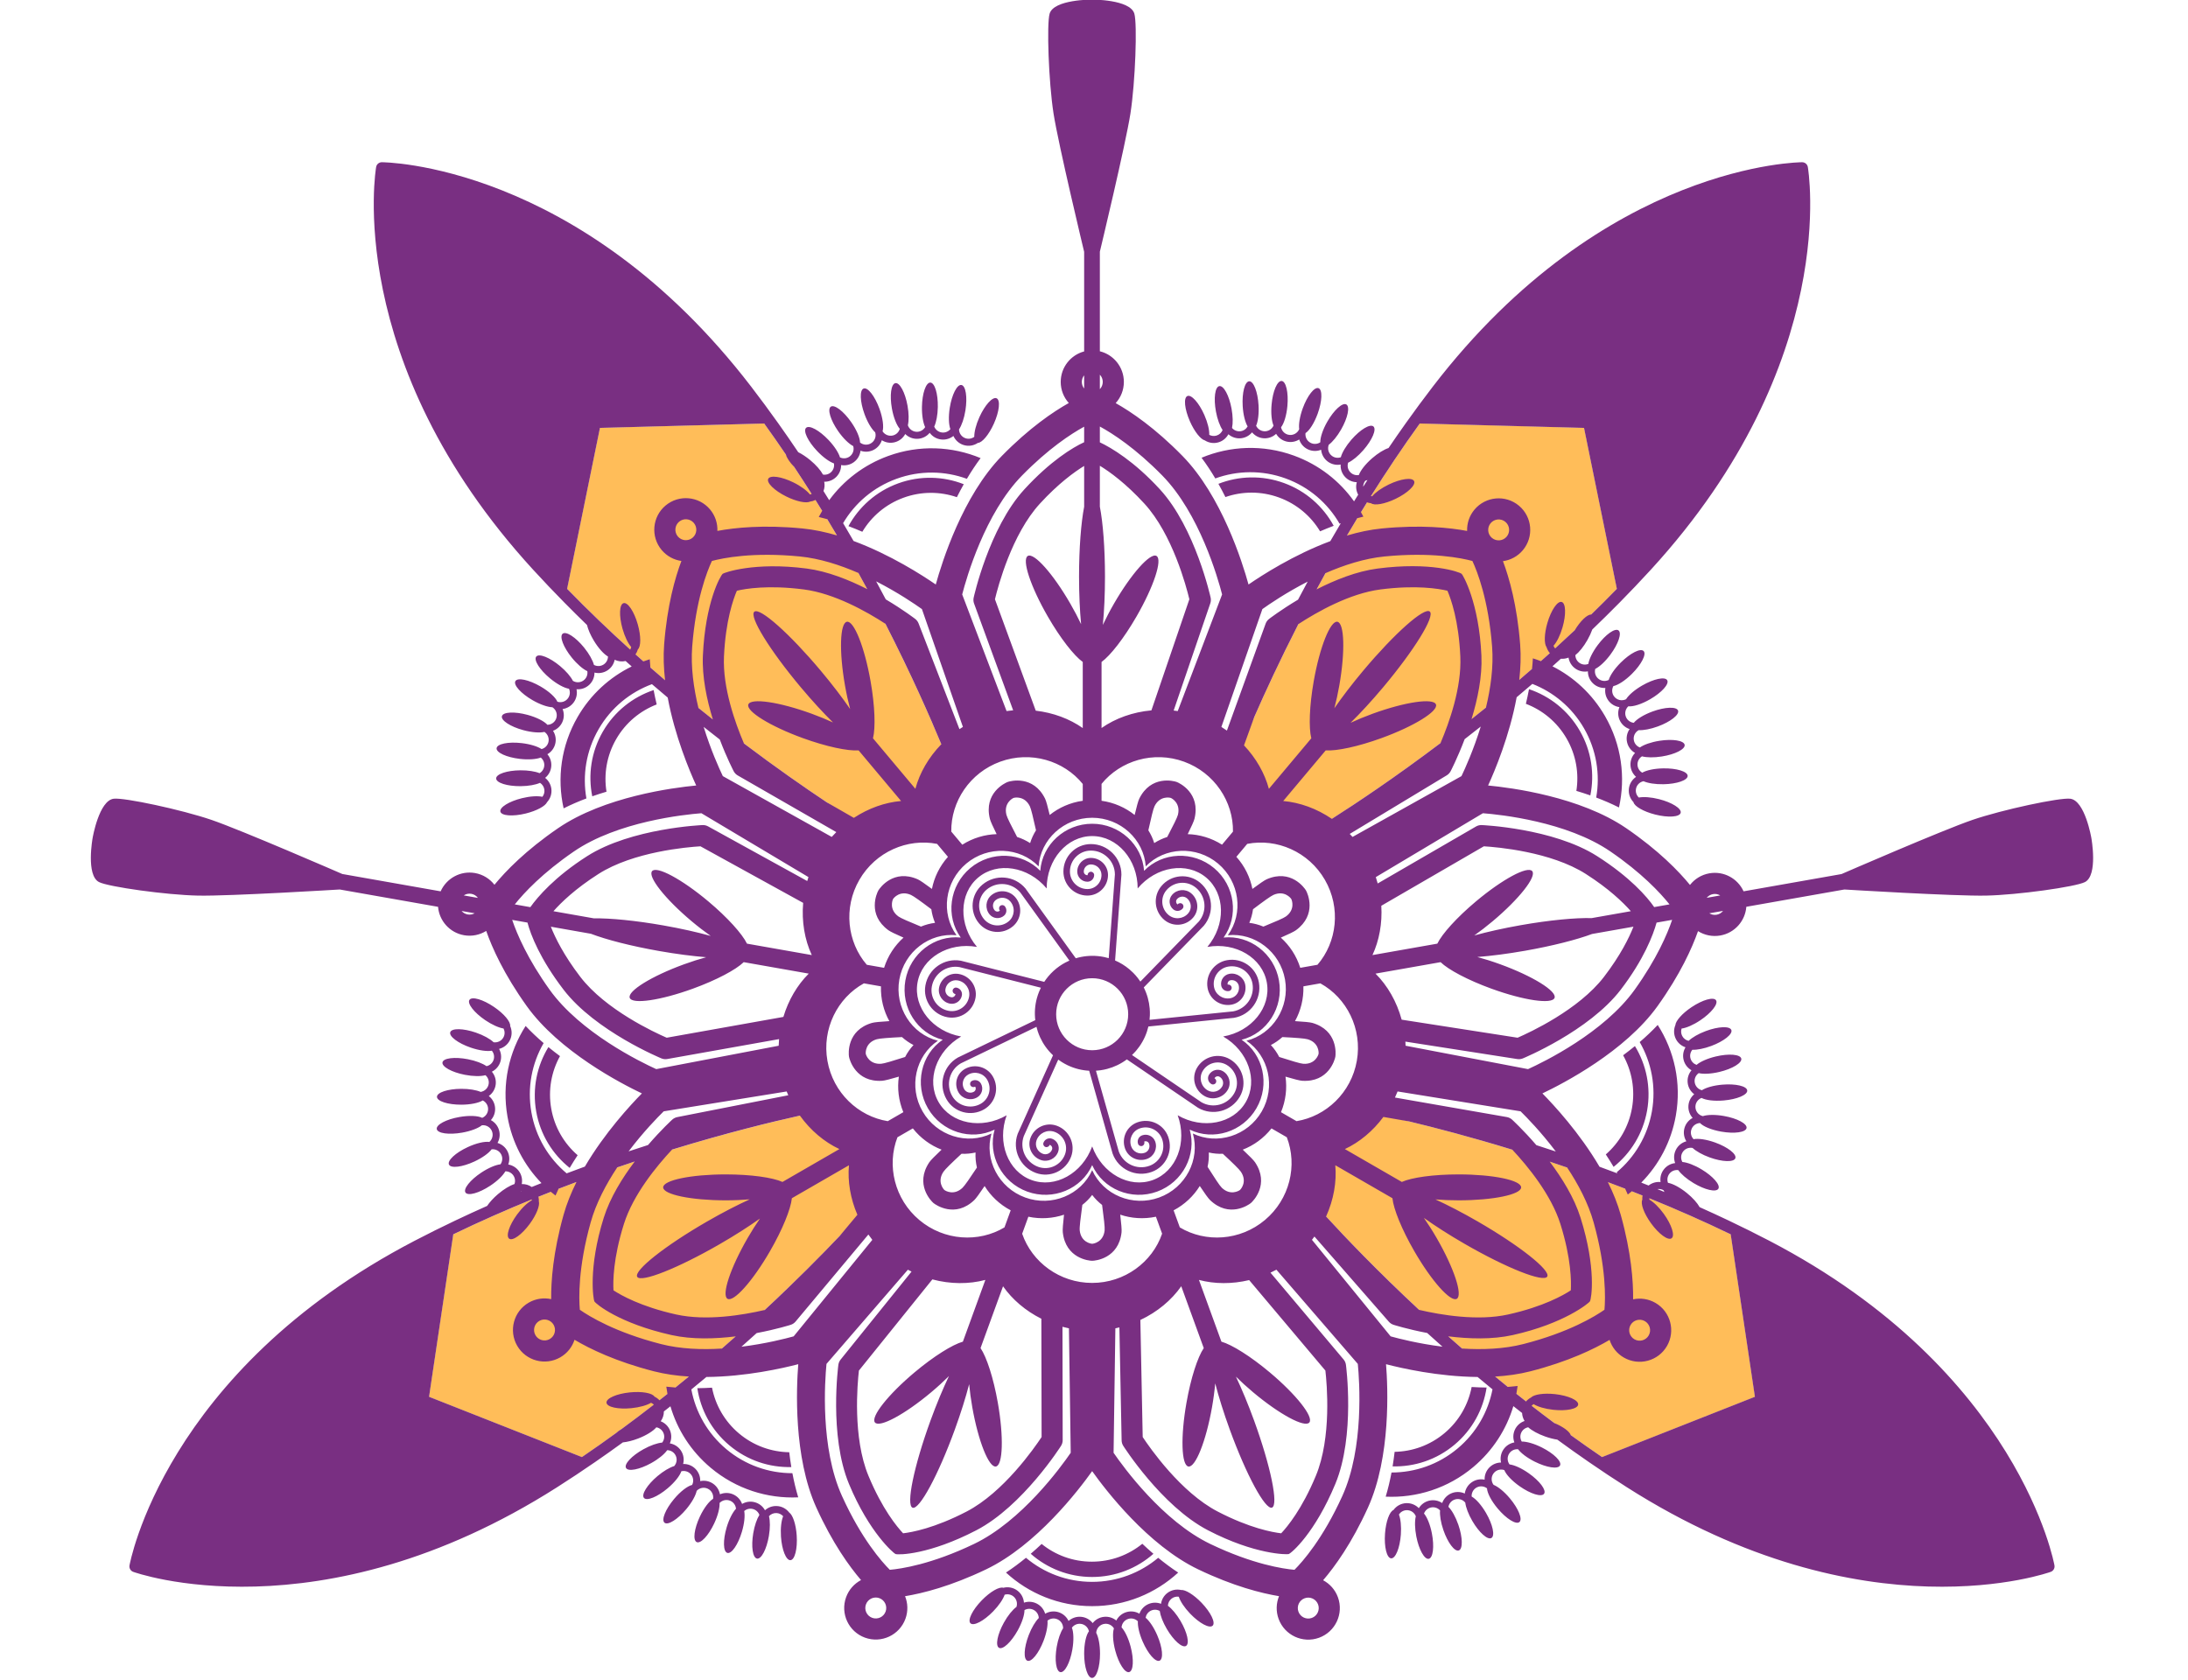 <?xml version="1.0" encoding="UTF-8" standalone="no"?>
<!DOCTYPE svg PUBLIC "-//W3C//DTD SVG 1.1//EN" "http://www.w3.org/Graphics/SVG/1.1/DTD/svg11.dtd">
<svg width="100%" height="100%" viewBox="0 0 500 384" version="1.1" xmlns="http://www.w3.org/2000/svg" xmlns:xlink="http://www.w3.org/1999/xlink" xml:space="preserve" xmlns:serif="http://www.serif.com/" style="fill-rule:evenodd;clip-rule:evenodd;stroke-linejoin:round;stroke-miterlimit:2;">
    <g transform="matrix(1,0,0,1,-290,-348)">
        <g id="race-logo-vector">
            <g id="container" transform="matrix(0.894,0,0,0.886,59.098,104.719)">
                <rect x="258.41" y="274.682" width="559.566" height="433.564" style="fill:none;"/>
            </g>
            <g id="logo_1-vertorized" transform="matrix(0.317,0,0,0.317,-16.457,196.04)">
                <g id="yellow" transform="matrix(1,0,0,1,-4266.27,-3528.94)">
                    <path d="M6480.71,4898.35L6498.17,5015.52L6387.97,5058.99C6272.17,4980.23 6186.94,4883.61 6175.74,4870.67C6175.74,4870.67 6182.01,4832.99 6182.01,4832.99L6211.51,4808.72C6228.31,4811.94 6354.61,4837.44 6480.71,4898.35ZM6256.54,4313.63L6374.96,4316.79L6398.64,4432.86C6300.97,4533.23 6191.01,4600.38 6176.32,4609.16C6176.32,4609.16 6140.3,4596.44 6140.3,4596.44L6121.53,4563.18C6127.62,4547.19 6174.66,4427.24 6256.54,4313.63ZM5652.45,5058.99L5542.24,5015.52L5559.7,4898.35C5685.81,4837.44 5812.1,4811.94 5828.9,4808.72C5828.9,4808.72 5858.4,4832.99 5858.4,4832.99L5864.67,4870.67C5853.48,4883.61 5768.25,4980.23 5652.45,5058.99ZM5641.78,4432.86L5665.45,4316.79L5783.87,4313.63C5865.75,4427.24 5912.8,4547.19 5918.89,4563.18C5918.89,4563.18 5900.11,4596.44 5900.11,4596.44L5864.09,4609.16C5849.4,4600.38 5739.45,4533.23 5641.78,4432.86Z" style="fill:rgb(255,189,89);"/>
                </g>
                <g id="purple" transform="matrix(1.264,-1.30384e-16,1.30384e-16,1.264,1753.15,1109.98)">
                    <path d="M-372.33,18.392L-428.454,8.495L-428.455,8.507C-428.455,8.507 -490.998,12.348 -509.129,11.995C-527.259,11.643 -560.249,7.018 -565.661,4.286C-573.254,0.452 -569.336,-20.883 -569.336,-20.883C-569.336,-20.883 -565.72,-42.272 -557.274,-43.277C-551.254,-43.994 -518.672,-37.057 -501.514,-31.186C-484.591,-25.397 -428.465,-0.998 -426.931,-0.331L-370.848,9.558C-367.573,2.167 -359.574,-2.339 -351.257,-0.872C-346.678,-0.065 -342.809,2.411 -340.164,5.82C-333.722,-2.031 -322.284,-13.851 -303.876,-26.456C-277.591,-44.454 -238.308,-49.567 -225.104,-50.82C-228.899,-59.118 -237.284,-79.018 -241.351,-100.972C-244.334,-103.474 -247.336,-106.023 -250.352,-108.619C-262.731,-104.03 -273.643,-95.265 -280.754,-82.949C-287.928,-70.524 -290.037,-56.554 -287.723,-43.438C-292.136,-41.775 -296.506,-39.895 -300.715,-37.771C-304.551,-54.912 -302.22,-73.482 -292.754,-89.878C-285.276,-102.829 -274.398,-112.603 -261.895,-118.725C-263.047,-119.752 -264.201,-120.785 -265.356,-121.825C-267.502,-121.331 -269.699,-121.619 -271.596,-122.539C-272.073,-120.17 -273.452,-117.982 -275.62,-116.538C-277.913,-115.01 -280.632,-114.617 -283.115,-115.225C-283.094,-112.718 -284.063,-110.208 -286.01,-108.334C-288.05,-106.371 -290.745,-105.506 -293.362,-105.726C-292.837,-103.213 -293.329,-100.495 -294.949,-98.252C-296.517,-96.08 -298.839,-94.772 -301.299,-94.426C-300.36,-92.1 -300.341,-89.408 -301.467,-86.949C-302.552,-84.579 -304.496,-82.872 -306.762,-82.027C-305.378,-79.909 -304.842,-77.245 -305.493,-74.597C-306.136,-71.983 -307.811,-69.892 -309.978,-68.651C-308.43,-66.83 -307.567,-64.425 -307.752,-61.855C-307.947,-59.13 -309.282,-56.756 -311.256,-55.167C-309.382,-53.697 -308.058,-51.522 -307.72,-48.977C-307.335,-46.085 -308.304,-43.322 -310.138,-41.327C-311.145,-39.075 -316.059,-36.382 -322.313,-34.844C-329.705,-33.026 -336.189,-33.508 -336.781,-35.918C-337.374,-38.329 -331.853,-41.762 -324.46,-43.58C-319.801,-44.725 -315.502,-44.958 -312.812,-44.369C-311.938,-45.483 -311.495,-46.935 -311.697,-48.448C-311.918,-50.11 -312.869,-51.498 -314.184,-52.33C-316.708,-51.209 -320.736,-50.464 -325.277,-50.427C-332.937,-50.365 -339.173,-52.342 -339.194,-54.84C-339.214,-57.338 -333.011,-59.417 -325.35,-59.479C-320.926,-59.515 -316.977,-58.871 -314.426,-57.839C-312.935,-58.716 -311.886,-60.288 -311.753,-62.142C-311.621,-63.979 -312.419,-65.669 -313.746,-66.752C-316.333,-65.769 -320.752,-65.428 -325.672,-65.998C-333.282,-66.88 -339.227,-69.61 -338.94,-72.092C-338.652,-74.573 -332.24,-75.872 -324.63,-74.99C-319.778,-74.428 -315.602,-73.114 -313.288,-71.592C-311.425,-72.085 -309.881,-73.554 -309.389,-75.555C-308.826,-77.843 -309.803,-80.152 -311.659,-81.388C-314.351,-80.762 -318.833,-81.069 -323.686,-82.38C-331.082,-84.379 -336.557,-87.959 -335.905,-90.371C-335.253,-92.783 -328.72,-93.118 -321.324,-91.119C-316.063,-89.697 -311.774,-87.475 -309.971,-85.442C-307.943,-85.479 -306.015,-86.653 -305.115,-88.619C-303.976,-91.106 -304.871,-94.008 -307.101,-95.452C-309.864,-95.543 -314.11,-96.989 -318.456,-99.498C-325.091,-103.329 -329.463,-108.195 -328.214,-110.358C-326.965,-112.522 -320.564,-111.168 -313.93,-107.338C-308.986,-104.484 -305.299,-101.054 -304.257,-98.597C-302.079,-97.908 -299.611,-98.648 -298.202,-100.6C-297.027,-102.227 -296.882,-104.287 -297.642,-106C-300.351,-106.415 -304.496,-108.618 -308.55,-111.998C-314.434,-116.904 -317.912,-122.445 -316.313,-124.364C-314.713,-126.282 -308.637,-123.857 -302.753,-118.951C-299.294,-116.066 -296.666,-112.963 -295.413,-110.504C-293.351,-109.239 -290.616,-109.469 -288.793,-111.224C-287.451,-112.516 -286.916,-114.332 -287.199,-116.042C-289.713,-117.208 -293.015,-120.011 -296.051,-123.765C-300.869,-129.721 -303.203,-135.833 -301.26,-137.404C-299.318,-138.975 -293.83,-135.414 -289.013,-129.457C-286.128,-125.89 -284.134,-122.268 -283.415,-119.598C-281.705,-118.693 -279.566,-118.729 -277.845,-119.876C-276.276,-120.921 -275.426,-122.641 -275.42,-124.396C-277.812,-125.77 -280.887,-129.133 -283.52,-133.511C-285.439,-136.702 -286.772,-139.848 -287.39,-142.386C-291.714,-146.573 -296.026,-150.844 -300.313,-155.195C-306.317,-161.29 -312.269,-167.543 -318.132,-173.944C-427.156,-292.985 -407.641,-403.626 -407.641,-403.626C-407.366,-405.207 -405.992,-406.359 -404.388,-406.356C-404.388,-406.356 -292.038,-406.362 -193.738,-278.323C-188.452,-271.438 -183.328,-264.49 -178.369,-257.519C-174.445,-252.004 -170.625,-246.475 -166.908,-240.951C-164.809,-239.913 -162.452,-238.376 -160.122,-236.453C-156.709,-233.637 -154.098,-230.605 -152.808,-228.175C-151.102,-227.889 -149.288,-228.418 -147.994,-229.753C-146.712,-231.075 -146.237,-232.883 -146.557,-234.566C-149.171,-235.476 -152.776,-238.055 -156.178,-241.654C-161.441,-247.221 -164.24,-253.134 -162.424,-254.85C-160.609,-256.566 -154.863,-253.44 -149.6,-247.873C-146.244,-244.323 -143.89,-240.632 -143.095,-237.978C-141.351,-237.159 -139.225,-237.292 -137.561,-238.509C-135.659,-239.9 -134.924,-242.297 -135.551,-244.436C-138.015,-245.687 -141.252,-248.803 -144.126,-252.927C-148.507,-259.212 -150.4,-265.474 -148.35,-266.902C-146.301,-268.331 -141.08,-264.388 -136.7,-258.103C-133.584,-253.632 -131.726,-249.173 -131.652,-246.457C-130.074,-245.181 -127.843,-244.841 -125.889,-245.768C-123.419,-246.942 -122.239,-249.74 -123.02,-252.28C-125.078,-254.126 -127.4,-257.962 -129.117,-262.678C-131.737,-269.877 -131.958,-276.415 -129.611,-277.27C-127.263,-278.124 -123.23,-272.973 -120.61,-265.774C-118.658,-260.41 -118.037,-255.413 -118.819,-252.861C-117.593,-250.933 -115.227,-249.914 -112.892,-250.503C-110.947,-250.995 -109.512,-252.479 -108.993,-254.28C-110.801,-256.339 -112.561,-260.691 -113.493,-265.886C-114.847,-273.427 -113.95,-279.907 -111.492,-280.348C-109.033,-280.79 -105.937,-275.027 -104.584,-267.486C-103.788,-263.053 -103.77,-258.986 -104.39,-256.298C-103.624,-254.003 -101.381,-252.421 -98.856,-252.593C-96.998,-252.72 -95.42,-253.768 -94.538,-255.26C-95.714,-257.769 -96.442,-262.039 -96.355,-266.866C-96.217,-274.526 -94.076,-280.708 -91.579,-280.662C-89.081,-280.617 -87.166,-274.362 -87.304,-266.702C-87.387,-262.116 -88.188,-258.059 -89.353,-255.551C-88.626,-253.76 -86.963,-252.412 -84.908,-252.184C-83.035,-251.977 -81.277,-252.748 -80.145,-254.088C-81.095,-256.678 -81.288,-261.231 -80.491,-266.277C-79.296,-273.844 -76.322,-279.671 -73.855,-279.281C-71.387,-278.892 -70.354,-272.432 -71.55,-264.865C-72.282,-260.23 -73.681,-256.248 -75.223,-253.947C-75.172,-251.697 -73.718,-249.62 -71.457,-248.888C-69.71,-248.323 -67.884,-248.689 -66.517,-249.711C-66.556,-252.481 -65.545,-256.599 -63.609,-260.898C-60.463,-267.884 -56.06,-272.722 -53.782,-271.697C-51.504,-270.671 -52.209,-264.167 -55.355,-257.182C-58.198,-250.868 -62.068,-246.308 -64.468,-246.247C-66.799,-244.666 -69.808,-244.138 -72.692,-245.072C-75.342,-245.929 -77.354,-247.849 -78.409,-250.208C-80.298,-248.699 -82.76,-247.91 -85.35,-248.197C-88.088,-248.5 -90.424,-249.947 -91.935,-252.009C-93.53,-250.075 -95.886,-248.775 -98.583,-248.591C-101.406,-248.398 -104.027,-249.468 -105.891,-251.319C-107.103,-249.056 -109.227,-247.291 -111.911,-246.614C-114.507,-245.958 -117.127,-246.448 -119.234,-247.764C-120.009,-245.379 -121.726,-243.304 -124.169,-242.144C-126.523,-241.026 -129.11,-240.968 -131.388,-241.778C-131.69,-239.266 -132.991,-236.88 -135.192,-235.27C-137.365,-233.681 -139.992,-233.156 -142.45,-233.599C-142.435,-231.208 -143.32,-228.811 -145.113,-226.961C-147.015,-224.999 -149.563,-224.039 -152.097,-224.09C-151.731,-222.352 -151.851,-220.51 -152.507,-218.787C-151.414,-217.045 -150.331,-215.306 -149.259,-213.571C-141.067,-224.744 -129.596,-233.697 -115.612,-238.787C-97.816,-245.264 -79.117,-244.333 -62.9,-237.573C-65.722,-233.797 -68.331,-229.82 -70.734,-225.763C-83.254,-230.325 -97.384,-230.676 -110.872,-225.766C-124.162,-220.929 -134.646,-211.78 -141.32,-200.473C-139.29,-197.058 -137.303,-193.665 -135.359,-190.3C-114.31,-182.482 -96.02,-170.676 -88.469,-165.471C-84.942,-178.257 -73.085,-216.055 -50.796,-238.816C-35.124,-254.818 -21.451,-264.04 -12.604,-269.006C-15.47,-272.196 -17.215,-276.413 -17.215,-281.034C-17.215,-289.368 -11.541,-296.387 -3.85,-298.436L-3.85,-355.288L-3.861,-355.288C-3.861,-355.288 -18.504,-416.213 -21.305,-434.13C-24.107,-452.046 -25.281,-485.338 -23.53,-491.142C-21.073,-499.285 0.619,-499.132 0.619,-499.132C0.619,-499.132 22.31,-499.285 24.767,-491.142C26.518,-485.338 25.344,-452.046 22.543,-434.13C19.78,-416.458 5.497,-356.948 5.107,-355.322L5.107,-298.52C12.964,-296.585 18.799,-289.486 18.799,-281.034C18.799,-276.384 17.033,-272.144 14.135,-268.947C22.986,-263.967 36.612,-254.755 52.222,-238.816C74.511,-216.055 86.368,-178.257 89.895,-165.471C97.418,-170.656 115.597,-182.392 136.544,-190.21C138.495,-193.588 140.489,-196.992 142.526,-200.419C142.287,-200.337 142.049,-200.254 141.811,-200.17C135.152,-211.712 124.554,-221.064 111.065,-225.973C97.583,-230.88 83.459,-230.532 70.944,-225.976C68.54,-230.033 65.93,-234.01 63.107,-237.786C79.321,-244.54 98.014,-245.469 115.805,-238.994C130.152,-233.772 141.854,-224.483 150.084,-212.902C150.863,-214.167 151.649,-215.433 152.44,-216.701C151.207,-218.951 150.984,-221.511 151.644,-223.829C149.228,-223.888 146.834,-224.866 145.035,-226.75C143.132,-228.743 142.273,-231.353 142.441,-233.903C139.976,-233.447 137.335,-233.966 135.151,-235.558C132.864,-237.225 131.545,-239.73 131.306,-242.345C128.923,-241.391 126.161,-241.404 123.67,-242.61C121.26,-243.777 119.568,-245.836 118.8,-248.199C116.673,-246.87 114.024,-246.384 111.407,-247.066C108.885,-247.723 106.866,-249.341 105.641,-251.426C103.796,-249.695 101.265,-248.705 98.544,-248.886C95.859,-249.065 93.508,-250.352 91.91,-252.27C90.385,-250.43 88.166,-249.162 85.603,-248.898C82.886,-248.617 80.316,-249.519 78.408,-251.188C77.286,-249.087 75.375,-247.406 72.927,-246.63C70.145,-245.749 67.256,-246.224 64.973,-247.683C62.58,-248.284 59.074,-252.656 56.474,-258.547C53.4,-265.512 52.749,-271.98 55.02,-272.983C57.291,-273.985 61.63,-269.144 64.704,-262.179C66.642,-257.789 67.617,-253.596 67.505,-250.845C68.753,-250.177 70.26,-249.994 71.715,-250.455C73.314,-250.961 74.515,-252.139 75.106,-253.578C73.564,-255.869 72.131,-259.707 71.306,-264.172C69.914,-271.706 70.779,-278.19 73.235,-278.644C75.692,-279.098 78.816,-273.35 80.208,-265.817C81.011,-261.466 81.062,-257.465 80.489,-254.773C81.612,-253.458 83.342,-252.697 85.191,-252.888C87.023,-253.077 88.549,-254.156 89.385,-255.652C87.968,-258.029 86.864,-262.321 86.571,-267.266C86.119,-274.913 87.775,-281.242 90.269,-281.39C92.763,-281.537 95.155,-275.448 95.608,-267.801C95.897,-262.924 95.328,-258.584 94.231,-256.041C95.04,-254.292 96.755,-253.026 98.811,-252.889C101.162,-252.732 103.266,-254.096 104.161,-256.138C103.077,-258.68 102.601,-263.147 103.05,-268.154C103.734,-275.785 106.309,-281.798 108.797,-281.575C111.285,-281.352 112.75,-274.976 112.066,-267.346C111.579,-261.918 110.135,-257.308 108.447,-255.179C108.835,-253.188 110.326,-251.493 112.419,-250.948C115.065,-250.259 117.768,-251.644 118.803,-254.092C118.412,-256.828 119.1,-261.261 120.816,-265.976C123.436,-273.175 127.469,-278.326 129.817,-277.472C132.164,-276.617 131.943,-270.079 129.322,-262.88C127.37,-257.516 124.633,-253.289 122.394,-251.836C122.094,-249.572 123.251,-247.27 125.419,-246.221C127.225,-245.347 129.279,-245.562 130.833,-246.607C130.772,-249.348 132.221,-253.812 134.846,-258.392C138.656,-265.038 143.508,-269.426 145.676,-268.183C147.843,-266.941 146.509,-260.536 142.7,-253.89C140.46,-249.982 137.86,-246.855 135.656,-245.194C134.768,-242.944 135.469,-240.291 137.515,-238.8C139.02,-237.702 140.902,-237.491 142.536,-238.067C143.248,-240.745 145.435,-244.484 148.604,-248.126C153.634,-253.904 159.247,-257.264 161.132,-255.624C163.016,-253.984 160.462,-247.961 155.433,-242.183C152.421,-238.722 149.2,-236.129 146.695,-234.958C146.101,-233.117 146.508,-231.017 147.937,-229.521C149.238,-228.158 151.08,-227.618 152.808,-227.918C153.746,-230.512 156.525,-234.124 160.378,-237.477C163.722,-240.386 167.147,-242.466 169.758,-243.338C172.964,-248.067 176.247,-252.798 179.606,-257.519C184.565,-264.49 189.689,-271.438 194.975,-278.323C293.276,-406.362 405.625,-406.356 405.625,-406.356C407.229,-406.359 408.603,-405.207 408.878,-403.626C408.878,-403.626 428.393,-292.985 319.37,-173.944C313.507,-167.543 307.554,-161.29 301.55,-155.195C296.381,-149.948 291.174,-144.818 285.954,-139.811C285.289,-137.94 284.356,-135.897 283.185,-133.829C281.004,-129.98 278.471,-126.882 276.302,-125.189C276.317,-123.459 277.153,-121.765 278.692,-120.723C280.217,-119.69 282.08,-119.535 283.681,-120.143C284.124,-122.875 286.038,-126.873 288.991,-130.849C293.56,-136.998 298.897,-140.781 300.903,-139.292C302.908,-137.802 300.827,-131.6 296.258,-125.45C293.344,-121.529 290.119,-118.57 287.643,-117.327C287.139,-115.467 287.639,-113.395 289.127,-111.968C290.827,-110.337 293.315,-110.029 295.313,-111.018C296.117,-113.662 298.623,-117.391 302.186,-120.938C307.614,-126.343 313.453,-129.294 315.215,-127.524C316.978,-125.754 314.002,-119.928 308.573,-114.523C304.711,-110.678 300.642,-108.074 297.98,-107.529C296.997,-105.754 297.05,-103.498 298.303,-101.735C299.887,-99.505 302.848,-98.829 305.214,-100.039C306.674,-102.386 310.049,-105.34 314.395,-107.849C321.03,-111.68 327.43,-113.033 328.679,-110.87C329.928,-108.706 325.556,-103.84 318.921,-100.01C313.978,-97.156 309.165,-95.677 306.515,-96.003C304.83,-94.461 304.237,-91.954 305.223,-89.757C306.044,-87.926 307.756,-86.771 309.619,-86.573C311.333,-88.711 315.313,-91.2 320.268,-93.021C327.458,-95.663 333.996,-95.905 334.858,-93.56C335.719,-91.216 330.581,-87.167 323.39,-84.524C319.163,-82.97 315.161,-82.246 312.405,-82.39C310.279,-81.237 309.11,-78.754 309.718,-76.297C310.166,-74.489 311.472,-73.117 313.095,-72.508C315.361,-74.102 319.439,-75.561 324.208,-76.313C331.776,-77.506 338.235,-76.472 338.625,-74.005C339.014,-71.537 333.186,-68.565 325.619,-67.371C321.087,-66.656 316.953,-66.74 314.282,-67.453C312.643,-66.425 311.605,-64.554 311.738,-62.49C311.858,-60.609 312.923,-59.012 314.439,-58.13C316.825,-59.515 321.276,-60.496 326.383,-60.587C334.043,-60.724 340.298,-58.808 340.342,-56.31C340.387,-53.812 334.205,-51.673 326.545,-51.537C321.853,-51.453 317.689,-52.139 315.156,-53.258C312.948,-52.818 311.156,-51.025 310.828,-48.671C310.574,-46.853 311.252,-45.118 312.496,-43.949C315.216,-44.469 319.447,-44.188 324.018,-43.028C331.443,-41.143 336.973,-37.647 336.358,-35.225C335.744,-32.804 329.216,-32.369 321.791,-34.253C315.08,-35.957 309.917,-38.977 309.44,-41.329C307.479,-43.35 306.435,-46.222 306.854,-49.225C307.239,-51.983 308.78,-54.298 310.919,-55.747C309.106,-57.345 307.901,-59.633 307.734,-62.233C307.557,-64.982 308.577,-67.534 310.345,-69.379C308.163,-70.615 306.474,-72.71 305.824,-75.333C305.144,-78.08 305.743,-80.847 307.242,-83.004C304.802,-83.805 302.695,-85.59 301.563,-88.115C300.466,-90.559 300.494,-93.223 301.424,-95.527C298.94,-95.876 296.599,-97.207 295.033,-99.411C293.523,-101.535 293.016,-104.073 293.418,-106.457C290.892,-106.318 288.317,-107.185 286.349,-109.073C284.407,-110.937 283.433,-113.433 283.442,-115.93C281.091,-115.501 278.576,-115.956 276.443,-117.401C274.181,-118.933 272.793,-121.275 272.403,-123.779C271.038,-123.231 269.544,-122.999 268.042,-123.132C266.436,-121.68 264.832,-120.24 263.23,-118.812C275.364,-112.667 285.91,-103.049 293.212,-90.401C302.681,-74 305.011,-55.424 301.17,-38.279C296.961,-40.402 292.592,-42.281 288.179,-43.944C290.497,-57.065 288.389,-71.041 281.212,-83.473C274.286,-95.469 263.754,-104.096 251.772,-108.776C248.77,-106.191 245.781,-103.652 242.812,-101.159C238.758,-79.132 230.336,-59.142 226.53,-50.82C239.734,-49.567 279.018,-44.454 305.303,-26.456C323.784,-13.801 335.239,-1.937 341.667,5.913C344.31,2.537 348.16,0.086 352.711,-0.716C360.967,-2.172 368.91,2.257 372.229,9.553L428.139,-0.305L428.136,-0.317C428.136,-0.317 485.594,-25.316 502.752,-31.186C519.91,-37.057 552.491,-43.994 558.511,-43.277C566.957,-42.272 570.573,-20.883 570.573,-20.883C570.573,-20.883 574.491,0.452 566.898,4.286C561.486,7.018 528.497,11.643 510.366,11.995C492.483,12.343 431.397,8.612 429.727,8.509L373.798,18.371C373.197,26.386 367.24,33.292 358.965,34.751C354.386,35.558 349.903,34.555 346.252,32.257C342.884,41.837 336.178,56.856 323.191,74.997C304.647,100.9 269.482,119.14 257.503,124.834C263.937,131.363 278.727,147.311 290.079,166.669C293.434,167.891 296.818,169.145 300.227,170.432C300.113,170.226 299.998,170.021 299.883,169.817C310.093,161.255 317.462,149.194 319.955,135.058C322.446,120.928 319.65,107.079 312.99,95.545C316.569,92.473 320.032,89.212 323.26,85.777C332.728,100.571 336.888,118.819 333.601,137.464C330.953,152.482 323.851,165.606 313.894,175.716C315.278,176.264 316.665,176.818 318.055,177.377C320.048,175.799 322.511,175.147 324.89,175.392C324.528,173.002 325.076,170.475 326.619,168.376C328.251,166.157 330.672,164.857 333.213,164.579C332.336,162.231 332.388,159.54 333.577,157.113C334.821,154.571 337.059,152.837 339.593,152.148C338.24,149.966 337.773,147.244 338.528,144.582C339.259,142.005 340.993,139.982 343.187,138.815C341.508,136.951 340.57,134.427 340.787,131.732C340.996,129.134 342.239,126.864 344.079,125.296C342.055,123.779 340.639,121.459 340.346,118.748C340.056,116.072 340.915,113.534 342.526,111.627C340.449,110.444 338.816,108.479 338.11,106.001C337.362,103.374 337.804,100.687 339.116,98.518C336.852,97.778 334.864,96.187 333.676,93.911C332.325,91.325 332.29,88.397 333.331,85.896C333.508,83.435 337.204,79.223 342.555,75.639C348.88,71.403 355.137,69.638 356.518,71.7C357.9,73.763 353.886,78.877 347.561,83.114C343.574,85.784 339.614,87.473 336.885,87.839C336.444,89.185 336.525,90.701 337.232,92.054C338.008,93.54 339.376,94.519 340.897,94.851C342.885,92.935 346.416,90.856 350.67,89.269C357.847,86.59 364.383,86.315 365.257,88.656C366.13,90.996 361.012,95.071 353.835,97.75C349.69,99.297 345.758,100.042 343.008,99.945C341.908,101.279 341.459,103.115 341.968,104.903C342.473,106.674 343.8,107.989 345.418,108.553C347.513,106.744 351.549,104.912 356.367,103.765C363.82,101.991 370.34,102.524 370.918,104.954C371.497,107.384 365.916,110.798 358.463,112.572C353.711,113.703 349.338,113.896 346.642,113.258C345.061,114.358 344.112,116.266 344.334,118.316C344.588,120.658 346.296,122.494 348.462,123.02C350.778,121.511 355.095,120.266 360.104,119.839C367.737,119.188 374.106,120.68 374.319,123.169C374.531,125.658 368.506,128.207 360.873,128.859C355.443,129.322 350.652,128.701 348.263,127.407C346.369,128.135 344.959,129.898 344.786,132.053C344.567,134.78 346.4,137.201 348.99,137.794C351.617,136.935 356.102,136.842 361.044,137.714C368.588,139.044 374.361,142.121 373.927,144.581C373.494,147.041 367.016,147.959 359.472,146.628C353.85,145.637 349.212,143.676 347.393,141.723C345.11,141.821 343.045,143.36 342.388,145.677C341.84,147.607 342.409,149.592 343.708,150.942C346.396,150.406 351.045,151.058 356.011,152.848C363.218,155.445 368.381,159.462 367.534,161.812C366.687,164.162 360.148,163.961 352.941,161.364C348.704,159.836 345.173,157.818 343.155,155.937C340.784,155.453 338.293,156.605 337.18,158.878C336.36,160.55 336.479,162.441 337.33,163.95C340.091,164.186 344.153,165.69 348.29,168.18C354.854,172.129 359.137,177.074 357.85,179.214C356.562,181.355 350.187,179.886 343.622,175.936C339.692,173.571 336.579,170.849 334.99,168.586C333.074,168.32 331.076,169.086 329.851,170.753C328.735,172.271 328.524,174.178 329.119,175.829C331.836,176.302 335.876,178.411 339.848,181.624C343.236,184.365 345.848,187.323 347.182,189.722C352.679,192.178 358.194,194.717 363.712,197.341C371.438,201.014 379.17,204.854 386.869,208.864C530.032,283.437 549.536,394.081 549.536,394.081C549.817,395.66 548.921,397.213 547.412,397.759C547.412,397.759 441.84,436.19 305.676,349.494C298.354,344.831 291.163,340.055 284.118,335.2C277.971,330.964 271.935,326.669 266.021,322.339C263.923,322.026 261.551,321.432 259.099,320.563C254.93,319.083 251.439,317.127 249.395,315.285C247.694,315.6 246.171,316.718 245.412,318.414C244.66,320.095 244.831,321.957 245.708,323.428C248.475,323.389 252.744,324.58 257.173,326.799C264.022,330.23 268.674,334.829 267.555,337.063C266.436,339.296 259.967,338.324 253.118,334.892C248.75,332.704 245.276,330.041 243.622,327.819C241.702,327.645 239.749,328.498 238.602,330.21C237.291,332.168 237.42,334.672 238.741,336.467C241.484,336.8 245.591,338.621 249.703,341.514C255.969,345.921 259.889,351.158 258.452,353.202C257.015,355.245 250.761,353.325 244.495,348.918C240.037,345.782 236.767,342.227 235.768,339.7C233.849,339.041 231.636,339.484 230.118,341.024C228.197,342.972 228.045,346.005 229.648,348.124C232.213,349.155 235.708,351.966 238.934,355.81C243.858,361.679 246.302,367.747 244.389,369.353C242.475,370.959 236.923,367.498 231.999,361.629C228.33,357.256 226.038,352.773 225.899,350.107C224.088,348.715 221.516,348.567 219.524,349.919C217.863,351.046 217.023,352.932 217.151,354.801C219.555,356.118 222.697,359.606 225.35,364.169C229.201,370.791 230.575,377.187 228.415,378.443C226.256,379.699 221.376,375.342 217.525,368.719C215.26,364.826 213.853,361.01 213.516,358.272C212.011,356.377 209.362,355.658 207.049,356.684C205.346,357.438 204.222,358.963 203.904,360.667C205.867,362.622 208.011,366.385 209.58,370.951C212.07,378.196 212.173,384.737 209.811,385.549C207.448,386.361 203.509,381.138 201.019,373.892C199.528,369.554 198.893,365.468 199.131,362.713C197.834,361.278 195.811,360.581 193.802,361.07C191.971,361.515 190.583,362.841 189.978,364.487C191.755,366.596 193.495,370.809 194.472,375.823C195.936,383.343 195.135,389.835 192.683,390.313C190.231,390.791 187.051,385.074 185.586,377.554C184.689,372.948 184.642,368.728 185.304,366.039C184.487,363.941 182.41,362.488 180.035,362.573C178.2,362.639 176.609,363.608 175.674,365.036C176.659,367.625 177.117,371.84 176.768,376.543C176.201,384.183 173.718,390.236 171.227,390.051C168.736,389.866 167.173,383.513 167.74,375.873C168.252,368.968 170.33,363.36 172.564,362.481C174.214,360.199 176.861,358.673 179.89,358.564C182.673,358.464 185.22,359.58 187.019,361.435C188.278,359.372 190.322,357.788 192.853,357.172C195.53,356.52 198.22,357.081 200.345,358.502C201.183,356.139 202.952,354.111 205.423,353.016C208.01,351.869 210.839,351.978 213.223,353.08C213.589,350.539 214.981,348.154 217.271,346.599C219.487,345.095 222.116,344.66 224.546,345.176C224.459,342.669 225.362,340.133 227.261,338.207C229.091,336.351 231.502,335.412 233.92,335.393C233.344,332.93 233.751,330.243 235.269,327.978C236.767,325.741 239.056,324.349 241.517,323.924C240.686,321.683 240.697,319.128 241.75,316.776C242.865,314.282 244.931,312.508 247.33,311.69C246.489,310.338 245.986,308.774 245.911,307.136C244.24,305.833 242.58,304.53 240.933,303.226C237.014,316.355 229.343,328.522 218.072,337.979C203.565,350.152 185.675,355.673 168.124,354.867C169.484,350.353 170.576,345.724 171.446,341.089C184.771,341.094 198.169,336.591 209.165,327.365C219.869,318.383 226.559,306.383 229.037,293.647C226.159,291.289 223.323,288.937 220.531,286.593C198.205,286.4 177.151,281.599 168.321,279.302C169.38,292.523 171.165,332.097 158.005,361.109C148.751,381.506 139.057,394.848 132.442,402.541C136.226,404.558 139.308,407.924 140.889,412.267C144.288,421.606 139.465,431.947 130.126,435.346C120.787,438.746 110.446,433.923 107.046,424.584C105.456,420.215 105.665,415.626 107.295,411.631C97.275,409.977 81.32,405.982 61.2,396.343C32.47,382.578 8.4,351.115 0.713,340.306C-6.974,351.115 -31.044,382.578 -59.774,396.343C-79.973,406.02 -95.976,410.009 -105.988,411.65C-104.386,415.628 -104.189,420.187 -105.769,424.53C-109.168,433.869 -119.51,438.691 -128.849,435.292C-138.188,431.893 -143.01,421.551 -139.611,412.212C-138.021,407.843 -134.911,404.462 -131.094,402.449C-137.707,394.742 -147.362,381.426 -156.578,361.109C-169.739,332.097 -167.953,292.523 -166.894,279.302C-175.75,281.605 -196.899,286.427 -219.296,286.595C-222.112,288.958 -224.972,291.331 -227.876,293.71C-225.45,306.566 -218.736,318.695 -207.941,327.753C-196.95,336.976 -183.559,341.478 -170.24,341.478C-169.369,346.113 -168.277,350.742 -166.916,355.256C-184.462,356.058 -202.345,350.537 -216.848,338.368C-228.207,328.836 -235.91,316.555 -239.8,303.309C-241.04,304.29 -242.287,305.27 -243.54,306.251C-243.525,308.302 -244.181,310.259 -245.34,311.86C-243.089,312.741 -241.174,314.479 -240.128,316.865C-239.022,319.388 -239.107,322.134 -240.137,324.474C-237.664,324.889 -235.361,326.279 -233.853,328.522C-232.274,330.871 -231.891,333.676 -232.561,336.215C-229.995,336.134 -227.405,337.091 -225.476,339.076C-223.61,340.997 -222.725,343.51 -222.811,345.993C-220.358,345.472 -217.703,345.921 -215.477,347.457C-213.332,348.937 -211.988,351.148 -211.55,353.526C-209.224,352.531 -206.507,352.466 -204.012,353.567C-201.55,354.654 -199.781,356.666 -198.936,359.016C-196.873,357.808 -194.354,357.376 -191.855,358.004C-189.206,358.67 -187.1,360.396 -185.878,362.616C-184.104,361.026 -181.733,360.1 -179.168,360.209C-176.253,360.332 -173.7,361.766 -172.054,363.918C-170.011,365.302 -168.212,370.609 -167.784,377.034C-167.277,384.63 -168.877,390.931 -171.354,391.096C-173.831,391.262 -176.253,385.228 -176.76,377.632C-177.079,372.844 -176.561,368.571 -175.514,366.024C-176.459,364.969 -177.812,364.281 -179.338,364.217C-181.013,364.146 -182.544,364.842 -183.593,365.992C-182.927,368.672 -182.892,372.769 -183.644,377.247C-184.913,384.802 -187.944,390.6 -190.407,390.186C-192.871,389.772 -193.841,383.303 -192.572,375.748C-191.839,371.384 -190.519,367.607 -189.059,365.274C-189.665,363.654 -191.03,362.348 -192.833,361.895C-194.619,361.446 -196.422,361.938 -197.719,363.057C-197.2,365.775 -197.632,370.187 -199.048,374.933C-201.238,382.274 -204.959,387.654 -207.353,386.94C-209.747,386.226 -209.912,379.686 -207.722,372.345C-206.326,367.664 -204.306,363.78 -202.406,361.765C-202.568,359.845 -203.746,358.069 -205.632,357.237C-207.788,356.285 -210.231,356.847 -211.77,358.46C-211.622,361.22 -212.702,365.58 -214.836,370.132C-218.089,377.068 -222.566,381.838 -224.827,380.778C-227.089,379.717 -226.285,373.225 -223.032,366.289C-220.718,361.354 -217.785,357.516 -215.47,356.093C-215.154,354.09 -215.975,351.987 -217.755,350.759C-220.006,349.206 -223.02,349.583 -224.829,351.53C-225.399,354.235 -227.56,358.165 -230.786,362.009C-235.71,367.877 -241.262,371.338 -243.175,369.733C-245.089,368.127 -242.645,362.059 -237.72,356.19C-234.051,351.817 -230.034,348.781 -227.433,348.182C-226.376,346.157 -226.677,343.598 -228.354,341.871C-229.753,340.431 -231.756,339.931 -233.574,340.382C-234.454,342.978 -237.343,346.677 -241.376,350.083C-247.229,355.026 -253.29,357.489 -254.901,355.58C-256.513,353.672 -253.069,348.109 -247.216,343.167C-243.775,340.261 -240.262,338.212 -237.623,337.405C-236.019,335.594 -235.771,332.86 -237.182,330.76C-238.222,329.214 -239.918,328.372 -241.651,328.354C-243.236,330.627 -246.569,333.392 -250.793,335.731C-257.496,339.44 -263.92,340.678 -265.129,338.492C-266.339,336.307 -261.88,331.52 -255.177,327.81C-251.163,325.589 -247.25,324.254 -244.496,324.01C-243.308,322.483 -242.972,320.37 -243.802,318.476C-244.559,316.75 -246.105,315.613 -247.832,315.304C-249.6,317.42 -253.447,319.865 -258.215,321.697C-261.391,322.918 -264.445,323.663 -266.938,323.91C-272.161,327.708 -277.478,331.477 -282.881,335.2C-289.925,340.055 -297.117,344.831 -304.439,349.494C-440.603,436.19 -546.175,397.759 -546.175,397.759C-547.684,397.213 -548.58,395.66 -548.299,394.081C-548.299,394.081 -528.795,283.437 -385.632,208.864C-377.933,204.854 -370.201,201.014 -362.474,197.341C-356.42,194.462 -350.37,191.685 -344.342,189.008C-342.936,186.91 -340.797,184.542 -338.166,182.298C-334.8,179.427 -331.36,177.382 -328.743,176.533C-328.165,174.902 -328.372,173.024 -329.461,171.518C-330.541,170.026 -332.239,169.244 -333.951,169.268C-335.301,171.684 -338.467,174.786 -342.603,177.511C-348.999,181.727 -355.309,183.457 -356.683,181.371C-358.058,179.285 -353.981,174.169 -347.585,169.953C-343.506,167.265 -339.462,165.587 -336.711,165.266C-335.601,163.69 -335.363,161.573 -336.272,159.723C-337.312,157.608 -339.545,156.468 -341.76,156.714C-343.42,158.924 -347.051,161.57 -351.612,163.685C-358.562,166.908 -365.057,167.684 -366.108,165.418C-367.159,163.152 -362.37,158.695 -355.42,155.473C-350.475,153.18 -345.761,152.125 -343.073,152.523C-341.543,151.192 -340.821,149.053 -341.395,146.968C-342.121,144.331 -344.672,142.683 -347.309,143.011C-349.484,144.717 -353.666,146.339 -358.608,147.21C-366.153,148.54 -372.63,147.623 -373.064,145.163C-373.498,142.703 -367.725,139.625 -360.18,138.295C-354.559,137.304 -349.53,137.561 -347.152,138.773C-345.041,137.901 -343.626,135.748 -343.801,133.346C-343.947,131.345 -345.16,129.674 -346.843,128.85C-349.185,130.274 -353.777,131.251 -359.055,131.267C-366.716,131.291 -372.942,129.282 -372.95,126.784C-372.957,124.286 -366.744,122.239 -359.083,122.215C-354.579,122.201 -350.571,122.889 -348.031,123.967C-345.638,123.611 -343.691,121.677 -343.422,119.16C-343.224,117.308 -343.982,115.572 -345.299,114.445C-347.974,115.167 -352.305,115.143 -357.043,114.219C-364.563,112.753 -370.279,109.571 -369.801,107.12C-369.323,104.668 -362.83,103.868 -355.311,105.334C-350.808,106.212 -346.952,107.705 -344.685,109.288C-342.794,108.883 -341.178,107.48 -340.597,105.495C-340.067,103.687 -340.521,101.822 -341.645,100.475C-344.36,100.959 -348.878,100.359 -353.709,98.698C-360.953,96.207 -366.175,92.267 -365.363,89.905C-364.551,87.542 -358.01,87.647 -350.765,90.138C-346.328,91.664 -342.649,93.733 -340.651,95.651C-338.426,95.992 -336.129,94.921 -335.015,92.821C-334.155,91.199 -334.199,89.337 -334.968,87.813C-337.703,87.371 -341.582,85.66 -345.48,83.006C-351.813,78.696 -355.814,73.519 -354.408,71.454C-353.002,69.389 -346.72,71.212 -340.387,75.523C-334.663,79.419 -330.844,84.023 -331.201,86.397C-330.049,88.967 -330.051,92.022 -331.471,94.7C-332.776,97.161 -335.016,98.808 -337.522,99.439C-336.365,101.56 -336.015,104.122 -336.747,106.623C-337.521,109.266 -339.352,111.316 -341.644,112.446C-340.017,114.353 -339.146,116.899 -339.433,119.586C-339.733,122.4 -341.242,124.795 -343.389,126.31C-341.37,127.897 -340.001,130.295 -339.8,133.055C-339.605,135.726 -340.543,138.221 -342.205,140.067C-339.99,141.245 -338.245,143.296 -337.527,145.903C-336.835,148.416 -337.227,150.973 -338.42,153.077C-335.998,153.81 -333.875,155.506 -332.672,157.953C-331.484,160.368 -331.423,163.047 -332.286,165.39C-329.929,165.791 -327.722,167.079 -326.211,169.166C-324.61,171.379 -324.106,174.055 -324.597,176.542C-322.615,176.477 -320.611,177.03 -318.902,178.217C-317.044,177.465 -315.192,176.722 -313.344,175.989C-323.136,165.923 -330.115,152.918 -332.735,138.059C-336.024,119.409 -331.86,101.156 -322.386,86.359C-319.158,89.793 -315.694,93.054 -312.116,96.125C-318.782,107.662 -321.582,121.516 -319.089,135.653C-316.598,149.782 -309.234,161.839 -299.031,170.4C-299.042,170.42 -299.053,170.44 -299.064,170.46C-295.549,169.133 -292.059,167.84 -288.601,166.582C-277.256,147.263 -262.501,131.353 -256.076,124.834C-268.056,119.14 -303.221,100.9 -321.765,74.997C-334.803,56.784 -341.51,41.718 -344.865,32.143C-348.504,34.411 -352.96,35.397 -357.511,34.595C-365.725,33.146 -371.655,26.331 -372.33,18.392ZM-220.85,-84.251C-216.778,-71.069 -211.996,-60.507 -209.919,-56.166L-147.808,-21.486C-146.962,-22.43 -146.092,-23.344 -145.2,-24.228L-201.447,-56.569C-202.412,-57.136 -203.201,-57.96 -203.724,-58.95C-203.724,-58.95 -207.559,-66.269 -211.653,-77.042C-214.678,-79.385 -217.746,-81.788 -220.85,-84.251ZM-116.986,-156.99C-106.887,-150.997 -100.188,-145.828 -100.188,-145.828C-99.304,-145.141 -98.628,-144.221 -98.238,-143.171L-74.968,-82.965C-74.321,-83.4 -73.663,-83.824 -72.996,-84.237C-81.189,-107.794 -96.37,-151.445 -96.37,-151.445C-100.32,-154.27 -110.033,-160.91 -122.473,-167.262C-120.592,-163.79 -118.763,-160.364 -116.986,-156.99ZM-3.85,-284.789C-4.681,-283.763 -5.179,-282.457 -5.179,-281.034C-5.179,-279.612 -4.681,-278.306 -3.85,-277.279L-3.85,-284.789ZM-3.85,-255.502C-11.383,-251.374 -24.254,-242.983 -39.33,-227.588C-60.455,-206.017 -70.95,-169.329 -73.401,-159.805L-48.099,-93.279C-46.845,-93.458 -45.591,-93.6 -44.34,-93.706L-66.651,-154.668C-67.027,-155.723 -67.101,-156.861 -66.865,-157.956C-66.865,-157.956 -58.166,-197.713 -37.952,-219.741C-23.09,-235.938 -10.404,-243.63 -3.85,-246.643L-3.85,-255.502ZM-3.85,-233.109C-9.594,-229.586 -18.627,-223 -29.084,-211.604C-45.108,-194.142 -52.986,-164.328 -54.725,-157.055L-31.451,-93.5C-21.482,-92.337 -12.177,-88.87 -4.647,-83.59L-4.647,-121.284C-9.671,-124.913 -17.388,-134.755 -24.563,-147.182C-34.404,-164.227 -39.523,-179.722 -35.987,-181.764C-32.452,-183.805 -21.592,-171.624 -11.751,-154.579C-9.413,-150.529 -7.341,-146.566 -5.589,-142.851C-6.332,-150.668 -6.763,-159.972 -6.763,-169.953C-6.763,-186.206 -5.62,-200.663 -3.85,-209.829L-3.85,-233.109ZM5.107,-209.883C6.883,-200.721 8.031,-186.238 8.031,-169.953C8.031,-159.791 7.584,-150.33 6.816,-142.426C8.61,-146.264 10.75,-150.374 13.178,-154.579C23.019,-171.624 33.878,-183.805 37.414,-181.764C40.949,-179.722 35.83,-164.227 25.989,-147.182C18.814,-134.755 11.097,-124.913 6.073,-121.284L6.073,-83.609C14.015,-89.17 23.927,-92.716 34.51,-93.672C41.945,-115.448 56.151,-157.055 56.151,-157.056C54.412,-164.33 46.533,-194.143 30.511,-211.604C19.95,-223.112 10.842,-229.715 5.107,-233.212L5.107,-209.883ZM5.107,-246.576C11.608,-243.517 24.625,-235.819 39.378,-219.741C59.593,-197.713 68.292,-157.956 68.292,-157.956C68.527,-156.861 68.453,-155.723 68.077,-154.668L47.196,-93.567C47.971,-93.484 48.748,-93.387 49.524,-93.275C58.389,-116.583 74.827,-159.805 74.827,-159.805C72.376,-169.328 61.881,-206.017 40.757,-227.588C25.567,-243.098 12.615,-251.5 5.107,-255.595L5.107,-246.576ZM5.107,-276.907C6.133,-277.98 6.764,-279.434 6.764,-281.034C6.764,-282.635 6.133,-284.089 5.107,-285.161L5.107,-276.907ZM123.638,-167.128C111.324,-160.817 101.719,-154.25 97.796,-151.445L74.417,-84.223C75.494,-83.555 76.546,-82.859 77.573,-82.137L99.665,-143.171C100.055,-144.221 100.73,-145.141 101.614,-145.828C101.614,-145.828 108.191,-150.903 118.137,-156.826C119.919,-160.21 121.752,-163.646 123.638,-167.128ZM213.158,-77.25C209.035,-66.363 205.15,-58.95 205.15,-58.95C204.627,-57.96 203.839,-57.136 202.873,-56.569L147.617,-23.195C148.159,-22.634 148.692,-22.06 149.216,-21.476C170.993,-33.635 211.345,-56.166 211.346,-56.166C213.433,-60.528 218.253,-71.175 222.337,-84.449C219.239,-81.99 216.177,-79.59 213.158,-77.25ZM358.915,11.901C357.723,11.183 356.277,10.876 354.801,11.137C353.325,11.397 352.071,12.18 351.197,13.262L358.915,11.901ZM329.986,17.002C324.642,10.315 314.124,-0.967 296.236,-13.215C271.325,-30.273 233.372,-34.237 223.567,-34.998L162.486,1.448C162.882,2.651 163.242,3.86 163.565,5.073L219.68,-27.458C220.654,-28.012 221.762,-28.282 222.881,-28.24C222.881,-28.24 263.544,-26.577 288.748,-10.495C307.41,1.413 317.195,12.644 321.249,18.542L329.986,17.002ZM307.941,20.889C303.497,15.847 295.417,8.037 282.274,-0.349C262.296,-13.097 231.566,-15.678 224.102,-16.128L165.624,17.788C166.23,27.809 164.451,37.58 160.578,45.924L197.57,39.401C200.271,33.823 208.624,24.515 219.617,15.29C234.694,2.639 249.065,-5.093 251.689,-1.966C254.313,1.162 244.203,13.972 229.126,26.623C225.543,29.629 222.001,32.357 218.646,34.728C226.215,32.639 235.303,30.599 245.132,28.866C261.549,25.971 276.315,24.589 285.617,24.825L307.941,20.889ZM285.825,33.883C277.068,37.151 263.321,40.68 247.701,43.435C237.693,45.199 228.299,46.402 220.382,47.018C224.473,48.119 228.892,49.513 233.454,51.173C251.949,57.905 265.831,66.484 264.435,70.321C263.038,74.157 246.89,71.806 228.395,65.075C214.91,60.166 203.878,54.276 199.431,49.958L162.32,56.502C169.2,63.349 174.437,72.499 177.233,82.766C199.985,86.309 243.356,93.064 243.357,93.063C250.218,90.088 278.21,77.152 292.623,58.341C302.047,46.041 306.965,35.987 309.433,29.72L285.825,33.883ZM322.612,27.396C320.694,34.382 315.355,48.46 302.176,65.66C283.993,89.393 246.351,104.863 246.351,104.863C245.314,105.286 244.179,105.411 243.075,105.223L179.348,95.28C179.402,96.059 179.442,96.842 179.468,97.627C203.979,102.313 249.306,110.979 249.307,110.979C258.259,106.911 292.568,90.205 310.143,65.655C322.704,48.11 328.732,33.962 331.484,25.832L322.612,27.396ZM352.693,22.092C353.898,22.839 355.371,23.163 356.875,22.898C358.379,22.633 359.653,21.825 360.529,20.711L352.693,22.092ZM265.145,157.975C256.738,146.845 248.527,138.447 245.062,135.05L174.907,123.717C174.438,124.894 173.936,126.052 173.404,127.188L237.238,138.327C238.34,138.529 239.363,139.034 240.193,139.786C240.193,139.786 246.43,145.469 254.071,154.353C257.705,155.519 261.398,156.726 265.145,157.975ZM191.803,261.501C180.485,259.341 172.614,256.835 172.614,256.835C171.549,256.492 170.6,255.859 169.874,255.006L127.489,206.473C127.029,207.105 126.556,207.731 126.071,208.35C141.844,227.705 170.948,263.42 170.948,263.42C175.583,264.711 186.813,267.586 200.501,269.307C197.537,266.677 194.637,264.073 191.803,261.501ZM-199.295,269.334C-185.508,267.617 -174.182,264.718 -169.521,263.42L-124.659,208.367C-125.442,207.37 -126.192,206.354 -126.909,205.323L-168.448,255.006C-169.173,255.859 -170.122,256.492 -171.188,256.835C-171.188,256.835 -179.17,259.376 -190.616,261.546C-193.443,264.113 -196.337,266.711 -199.295,269.334ZM-252.573,154.27C-244.965,145.434 -238.767,139.786 -238.767,139.786C-237.937,139.034 -236.913,138.529 -235.812,138.327L-172.597,125.888C-172.912,125.174 -173.216,124.451 -173.507,123.721C-198.156,127.703 -243.636,135.05 -243.636,135.051C-247.091,138.438 -255.271,146.803 -263.655,157.891C-259.905,156.641 -256.209,155.435 -252.573,154.27ZM-358.908,20.758C-358.04,21.767 -356.832,22.493 -355.421,22.742C-354.01,22.991 -352.627,22.721 -351.467,22.07L-358.908,20.758ZM-330.053,25.846C-327.299,33.978 -321.27,48.12 -308.717,65.655C-291.142,90.204 -256.834,106.911 -247.88,110.979L-178.07,97.633C-178.028,96.365 -177.949,95.105 -177.835,93.854L-241.649,105.223C-242.753,105.411 -243.887,105.286 -244.924,104.863C-244.924,104.863 -282.566,89.393 -300.75,65.66C-314.132,48.195 -319.503,34.356 -321.327,27.385L-330.053,25.846ZM-308.001,29.734C-305.532,36.002 -300.614,46.05 -291.197,58.341C-276.783,77.152 -248.79,90.088 -241.929,93.064L-175.385,81.196C-172.496,71.565 -167.446,62.994 -160.917,56.498L-198.005,49.958C-202.452,54.276 -213.484,60.166 -226.969,65.075C-245.463,71.806 -261.612,74.157 -263.008,70.321C-264.405,66.484 -250.523,57.905 -232.028,51.173C-227.634,49.574 -223.372,48.222 -219.408,47.141C-227.236,46.515 -236.473,45.324 -246.303,43.591C-262.365,40.759 -276.447,37.107 -285.159,33.762L-308.001,29.734ZM-283.466,24.966C-274.131,24.819 -259.715,26.204 -243.734,29.022C-233.726,30.787 -224.487,32.87 -216.836,34.998C-220.304,32.565 -223.98,29.744 -227.699,26.623C-242.776,13.972 -252.887,1.162 -250.262,-1.966C-247.638,-5.093 -233.267,2.639 -218.19,15.29C-207.198,24.515 -198.845,33.823 -196.144,39.401L-159.182,45.919C-163.264,37.12 -165.019,26.734 -164.104,16.141C-184.283,5.024 -222.676,-16.128 -222.677,-16.128C-230.142,-15.678 -260.87,-13.096 -280.848,-0.349C-294.001,8.044 -302.082,15.859 -306.525,20.9L-283.466,24.966ZM-319.688,18.579C-315.54,12.703 -305.7,1.231 -287.322,-10.495C-262.118,-26.577 -221.455,-28.24 -221.455,-28.24C-220.336,-28.282 -219.227,-28.012 -218.254,-27.458L-161.778,3.677C-161.56,2.928 -161.328,2.18 -161.082,1.434C-182.512,-11.353 -222.141,-34.998 -222.141,-34.998C-231.945,-34.238 -269.898,-30.273 -294.81,-13.215C-312.708,-0.96 -323.228,10.328 -328.569,17.013L-319.688,18.579ZM-349.587,13.307C-350.465,12.121 -351.781,11.257 -353.347,10.98C-354.914,10.704 -356.446,11.067 -357.677,11.881L-349.587,13.307ZM-251.232,-118.101C-248.427,-115.649 -245.631,-113.236 -242.849,-110.864C-243.638,-117.681 -243.902,-124.558 -243.39,-131.222C-241.671,-153.554 -237.124,-169.407 -233.539,-178.899C-237.785,-179.5 -241.832,-181.609 -244.803,-185.149C-251.191,-192.762 -250.196,-204.129 -242.583,-210.518C-234.97,-216.906 -223.603,-215.911 -217.214,-208.298C-214.225,-204.736 -212.853,-200.352 -213.018,-196.041C-203.037,-197.914 -186.677,-199.617 -164.474,-197.44C-157.925,-196.798 -151.306,-195.379 -144.827,-193.464C-146.637,-196.539 -148.481,-199.633 -150.361,-202.743C-151.969,-203.192 -153.584,-203.608 -155.203,-203.988C-154.588,-205.177 -153.939,-206.349 -153.259,-207.502C-154.522,-209.563 -155.801,-211.629 -157.095,-213.7C-158.051,-213.221 -159.08,-212.907 -160.136,-212.77C-162.356,-211.692 -167.851,-212.787 -173.63,-215.629C-180.461,-218.989 -185.119,-223.525 -184.023,-225.753C-182.928,-227.98 -176.492,-227.061 -169.66,-223.702C-165.354,-221.584 -161.912,-218.999 -160.23,-216.819C-159.893,-216.89 -159.564,-216.992 -159.246,-217.125C-162.477,-222.243 -165.8,-227.386 -169.215,-232.54C-171.762,-235.173 -173.476,-237.741 -173.955,-239.611C-177.959,-245.514 -182.082,-251.421 -186.323,-257.307L-279.997,-254.81L-298.723,-162.992C-286.856,-150.798 -274.759,-139.223 -262.742,-128.341C-262.481,-128.798 -262.287,-129.291 -262.167,-129.804C-263.977,-131.9 -265.849,-135.704 -267.13,-140.242C-269.21,-147.616 -268.948,-154.152 -266.543,-154.831C-264.139,-155.509 -260.498,-150.074 -258.418,-142.701C-256.538,-136.037 -256.571,-130.056 -258.37,-128.466C-258.659,-127.451 -259.116,-126.487 -259.722,-125.619C-258.215,-124.267 -256.709,-122.925 -255.205,-121.595C-254.012,-122.038 -252.808,-122.45 -251.594,-122.83C-251.505,-121.254 -251.383,-119.677 -251.232,-118.101ZM-271.56,-127.466C-271.56,-127.461 -271.559,-127.457 -271.559,-127.452C-271.281,-127.136 -270.97,-126.856 -270.633,-126.616C-270.942,-126.899 -271.251,-127.182 -271.56,-127.466ZM151.943,-203.312C149.93,-199.988 147.957,-196.681 146.025,-193.396C152.576,-195.345 159.275,-196.791 165.9,-197.44C188.191,-199.626 204.593,-197.901 214.563,-196.019C214.417,-200.304 215.792,-204.656 218.762,-208.196C225.15,-215.81 236.518,-216.804 244.131,-210.416C251.744,-204.028 252.739,-192.66 246.351,-185.047C243.362,-181.485 239.283,-179.372 235.008,-178.786C238.586,-169.281 243.104,-153.466 244.816,-131.222C245.324,-124.616 245.069,-117.802 244.296,-111.043C246.713,-113.105 249.14,-115.198 251.575,-117.321C251.788,-119.329 251.954,-121.34 252.067,-123.348C253.602,-122.868 255.122,-122.336 256.623,-121.755C258.332,-123.267 260.043,-124.794 261.757,-126.335C260.893,-127.327 260.249,-128.487 259.859,-129.731C258.412,-131.73 258.536,-137.332 260.331,-143.516C262.454,-150.828 266.112,-156.202 268.496,-155.51C270.88,-154.818 271.093,-148.32 268.971,-141.009C267.633,-136.4 265.685,-132.561 263.83,-130.526C264.048,-129.983 264.353,-129.476 264.735,-129.026C268.473,-132.419 272.218,-135.879 275.961,-139.404C279.208,-144.753 283.045,-148.393 285.302,-148.343C290.213,-153.119 295.105,-158.004 299.96,-162.992L281.235,-254.81L187.56,-257.307C177.621,-243.516 168.331,-229.606 159.708,-215.895C159.948,-215.848 160.191,-215.818 160.435,-215.805C162.185,-217.952 165.607,-220.456 169.854,-222.505C176.754,-225.834 183.237,-226.711 184.322,-224.461C185.408,-222.211 180.687,-217.681 173.788,-214.352C167.552,-211.343 161.656,-210.338 159.778,-211.834C158.999,-211.914 158.231,-212.09 157.495,-212.358C156.325,-210.476 155.167,-208.599 154.021,-206.726C154.499,-205.887 154.96,-205.039 155.403,-204.181C154.247,-203.91 153.094,-203.619 151.943,-203.312ZM157.731,-225.078C157.298,-224.904 156.883,-224.76 156.489,-224.646C155.71,-223.674 155.295,-222.468 155.292,-221.243C156.1,-222.52 156.913,-223.798 157.731,-225.078ZM304.712,179.196C301.4,177.915 298.109,176.665 294.843,175.446C297.86,181.502 300.412,187.785 302.185,194.133C308.208,215.706 309.357,232.158 309.235,242.303C313.43,241.416 317.954,242.013 321.957,244.324C330.564,249.293 333.517,260.315 328.548,268.922C323.578,277.529 312.556,280.482 303.95,275.513C299.923,273.188 297.133,269.538 295.814,265.43C287.075,270.604 272.285,277.8 250.676,283.348C244.202,285.01 237.385,285.944 230.534,286.351C232.92,288.32 235.335,290.294 237.78,292.27C239.651,292.135 241.518,291.959 243.374,291.738C243.181,293.227 242.942,294.71 242.658,296.185C244.482,297.638 246.322,299.093 248.177,300.546C248.972,299.621 249.937,298.86 251.013,298.303C252.73,296.531 258.269,295.681 264.671,296.374C272.239,297.195 278.167,299.865 277.9,302.333C277.632,304.801 271.27,306.138 263.701,305.318C258.931,304.801 254.812,303.549 252.486,302.076C252.067,302.336 251.683,302.653 251.347,303.019C255.586,306.309 259.9,309.594 264.287,312.864C269.317,314.966 272.992,317.684 273.67,319.755C279.508,323.977 285.461,328.159 291.521,332.281L378.691,297.896L364.884,205.211C349.309,197.689 333.73,190.849 318.478,184.653C318.471,184.916 318.483,185.181 318.514,185.443C320.932,186.794 323.993,189.728 326.748,193.555C331.225,199.772 333.214,206.004 331.187,207.464C329.159,208.924 323.879,205.062 319.402,198.845C315.356,193.226 313.343,187.594 314.489,185.485C314.432,184.687 314.475,183.883 314.618,183.096C312.572,182.276 310.532,181.467 308.499,180.671C307.743,181.298 306.974,181.91 306.194,182.506C305.717,181.397 305.223,180.293 304.712,179.196ZM327.122,181.081C326.899,180.716 326.703,180.362 326.535,180.022C325.476,179.441 324.258,179.236 323.084,179.416C324.427,179.966 325.774,180.521 327.122,181.081ZM-236.966,292.612C-234.372,290.518 -231.811,288.426 -229.284,286.34C-236.075,285.928 -242.831,284.996 -249.25,283.348C-270.944,277.778 -285.767,270.547 -294.491,265.369C-295.821,269.445 -298.6,273.065 -302.603,275.376C-311.209,280.345 -322.232,277.391 -327.201,268.785C-332.17,260.178 -329.217,249.156 -320.61,244.186C-316.583,241.861 -312.027,241.271 -307.81,242.182C-307.922,232.027 -306.757,215.621 -300.758,194.133C-298.978,187.755 -296.409,181.442 -293.373,175.359C-296.76,176.623 -300.174,177.919 -303.609,179.248C-304.209,180.521 -304.787,181.803 -305.34,183.092C-306.243,182.402 -307.129,181.691 -307.999,180.96C-310.355,181.886 -312.721,182.827 -315.095,183.784C-314.888,184.649 -314.804,185.539 -314.845,186.424C-314.169,188.798 -316.202,194.019 -320.004,199.217C-324.499,205.361 -329.774,209.16 -331.778,207.694C-333.782,206.229 -331.759,200.05 -327.264,193.906C-324.431,190.033 -321.288,187.092 -318.849,185.814C-318.854,185.65 -318.867,185.486 -318.887,185.324C-333.613,191.342 -348.632,197.959 -363.647,205.211L-377.454,297.896L-290.283,332.281C-283.668,327.781 -277.179,323.209 -270.829,318.592C-269.965,317.805 -268.859,316.994 -267.562,316.204C-261.319,311.617 -255.214,306.992 -249.26,302.358C-249.727,301.919 -250.268,301.565 -250.856,301.312C-253.235,302.732 -257.306,303.914 -261.998,304.387C-269.621,305.156 -276.013,303.762 -276.263,301.277C-276.514,298.791 -270.529,296.149 -262.907,295.381C-256.017,294.686 -250.133,295.758 -248.88,297.806C-247.831,298.315 -246.879,299.015 -246.079,299.871C-244.541,298.662 -243.014,297.454 -241.497,296.245C-241.755,294.873 -241.973,293.494 -242.152,292.111C-240.431,292.315 -238.701,292.481 -236.966,292.612ZM-325.095,180.753C-324.937,180.688 -324.779,180.623 -324.622,180.558C-324.754,180.566 -324.885,180.579 -325.017,180.597C-325.042,180.649 -325.068,180.701 -325.095,180.753ZM-132.607,-172.056C-143.066,-176.601 -154.665,-180.354 -166.039,-181.469C-192.788,-184.092 -209.905,-180.572 -216.151,-178.893C-218.888,-173.034 -225.327,-156.788 -227.389,-129.991C-228.276,-118.476 -226.549,-106.267 -223.841,-95.083C-221.067,-92.84 -218.317,-90.642 -215.596,-88.49C-219.072,-99.775 -221.824,-112.822 -221.29,-124.866C-219.944,-155.199 -211.351,-170.434 -209.971,-171.592C-209.259,-172.19 -192.157,-178.514 -162.052,-174.573C-150.228,-173.025 -137.994,-168.139 -127.559,-162.824C-129.202,-165.867 -130.885,-168.946 -132.607,-172.056ZM-117.17,-143.05C-127.962,-150.069 -146.252,-160.366 -163.614,-162.639C-184.037,-165.313 -197.043,-163.076 -201.907,-161.919C-203.892,-157.329 -208.353,-144.909 -209.266,-124.332C-210.051,-106.641 -202.919,-86.589 -197.868,-74.791C-179.712,-61.083 -163.477,-49.788 -150.698,-41.266L-135.187,-32.351C-126.791,-37.867 -117.424,-41.185 -108.255,-41.97L-132.489,-70.851C-138.671,-70.402 -150.909,-72.981 -164.393,-77.889C-182.888,-84.62 -196.77,-93.2 -195.374,-97.036C-193.977,-100.872 -177.828,-98.521 -159.334,-91.79C-154.939,-90.19 -150.805,-88.487 -147.075,-86.767C-152.668,-92.278 -158.979,-99.128 -165.395,-106.774C-183.184,-127.975 -195.089,-147.318 -191.961,-149.942C-188.834,-152.566 -171.852,-137.484 -154.062,-116.283C-147.53,-108.498 -141.791,-100.964 -137.299,-94.416C-138.391,-98.508 -139.394,-103.033 -140.237,-107.814C-143.655,-127.197 -143.165,-143.508 -139.145,-144.217C-135.125,-144.926 -129.086,-129.766 -125.668,-110.383C-123.176,-96.251 -122.761,-83.751 -124.278,-77.741L-100.105,-48.933C-97.644,-58.068 -92.516,-66.936 -85.302,-74.353C-91.503,-89.32 -102.213,-113.793 -117.17,-143.05ZM225.313,-95.273C227.995,-106.405 229.697,-118.541 228.816,-129.991C226.753,-156.788 220.315,-173.034 217.577,-178.893C211.331,-180.572 194.214,-184.092 167.466,-181.469C156.001,-180.346 144.308,-176.541 133.784,-171.948C132.057,-168.829 130.371,-165.741 128.724,-162.69C139.216,-168.057 151.555,-173.012 163.478,-174.573C193.584,-178.514 210.08,-172.697 211.46,-171.54C212.172,-170.942 221.37,-155.199 222.716,-124.866C223.248,-112.893 220.53,-99.927 217.083,-88.688C219.8,-90.837 222.544,-93.033 225.313,-95.273ZM199.385,-75.002C204.429,-86.826 211.473,-106.746 210.693,-124.332C209.779,-144.909 205.318,-157.329 203.334,-161.919C198.469,-163.076 185.463,-165.313 165.04,-162.639C147.526,-160.346 129.066,-149.887 118.313,-142.865C107.813,-122.317 99.411,-104.137 93.199,-89.964L87.319,-73.708C94.215,-66.418 99.123,-57.788 101.51,-48.909L125.704,-77.741C124.188,-83.751 124.603,-96.251 127.094,-110.383C130.512,-129.766 136.551,-144.926 140.571,-144.217C144.592,-143.508 145.081,-127.197 141.663,-107.814C140.851,-103.209 139.891,-98.841 138.845,-94.869C143.301,-101.335 148.951,-108.739 155.367,-116.385C173.157,-137.586 190.139,-152.668 193.266,-150.044C196.393,-147.42 184.489,-128.077 166.699,-106.876C160.167,-99.091 153.744,-92.131 148.075,-86.57C151.916,-88.356 156.198,-90.129 160.76,-91.79C179.255,-98.521 195.404,-100.872 196.8,-97.036C198.196,-93.2 184.314,-84.62 165.82,-77.889C152.335,-72.981 140.097,-70.402 133.916,-70.851L109.679,-41.968C119.145,-41.153 128.82,-37.638 137.419,-31.794C151.079,-40.501 173.255,-55.259 199.385,-75.002ZM211.689,270.372C223.174,271.097 235.499,270.677 246.685,267.805C272.717,261.12 287.598,251.959 292.893,248.245C293.462,241.803 293.956,224.335 286.728,198.448C283.652,187.427 277.931,176.643 271.631,167.125C268.267,165.968 264.941,164.845 261.657,163.755C268.713,173.116 275.662,184.329 279.244,195.718C288.353,224.682 285.489,241.938 284.589,243.498C284.124,244.303 270.217,256.095 240.579,262.688C228.81,265.306 215.481,264.861 203.764,263.397C206.356,265.703 208.998,268.029 211.689,270.372ZM187.191,248.316C199.685,251.242 220.676,254.786 237.965,250.94C258.071,246.467 269.528,239.917 273.703,237.166C273.998,232.174 273.942,218.977 267.763,199.329C262.502,182.603 249.157,166.357 240.37,156.954C217.148,149.819 196.904,144.516 181.534,140.819L166.813,138.253C160.834,146.328 153.184,152.677 144.847,156.582L177.324,175.333C182.98,172.796 195.361,171.034 209.711,171.034C229.393,171.034 245.372,174.348 245.372,178.431C245.372,182.513 229.393,185.827 209.711,185.827C205.035,185.827 200.567,185.64 196.474,185.3C203.615,188.565 211.888,192.844 220.531,197.835C244.5,211.673 262.302,225.778 260.261,229.313C258.219,232.849 237.103,224.484 213.135,210.646C204.334,205.565 196.364,200.448 189.903,195.831C192.33,199.303 194.819,203.212 197.247,207.417C207.088,224.461 212.207,239.957 208.671,241.998C205.136,244.039 194.276,231.858 184.435,214.813C177.26,202.386 172.595,190.782 171.965,184.616L139.384,165.806C140.239,175.318 138.442,185.515 134.139,195.043C145.058,206.953 163.349,226.128 187.191,248.316ZM-270.149,167.041C-276.471,176.58 -282.216,187.395 -285.302,198.448C-292.529,224.335 -292.035,241.803 -291.466,248.245C-286.172,251.959 -271.291,261.12 -245.259,267.805C-234.138,270.66 -221.894,271.092 -210.467,270.384C-207.781,268.047 -205.144,265.726 -202.557,263.424C-214.221,264.866 -227.457,265.29 -239.152,262.688C-268.791,256.095 -282.303,244.987 -283.203,243.427C-283.668,242.622 -286.927,224.682 -277.818,195.718C-274.225,184.295 -267.245,173.049 -260.168,163.671C-263.454,164.761 -266.782,165.884 -270.149,167.041ZM-238.868,156.873C-247.653,166.263 -261.061,182.555 -266.336,199.329C-272.516,218.977 -272.572,232.174 -272.277,237.166C-268.101,239.917 -256.645,246.467 -236.539,250.94C-219.365,254.76 -198.54,251.289 -186.017,248.375C-168.569,232.14 -154.091,217.515 -143.294,206.166L-133.175,194.058C-137.162,184.82 -138.809,175.003 -137.987,165.823L-170.538,184.616C-171.169,190.782 -175.834,202.386 -183.009,214.813C-192.85,231.858 -203.71,244.039 -207.245,241.998C-210.781,239.957 -205.661,224.461 -195.821,207.417C-193.482,203.367 -191.086,199.591 -188.745,196.216C-195.143,200.768 -202.985,205.793 -211.629,210.783C-235.598,224.622 -256.714,232.986 -258.755,229.451C-260.796,225.915 -242.994,211.81 -219.026,197.972C-210.225,192.891 -201.809,188.548 -194.58,185.26C-198.8,185.626 -203.43,185.827 -208.285,185.827C-227.967,185.827 -243.946,182.513 -243.946,178.431C-243.946,174.348 -227.967,171.034 -208.285,171.034C-193.935,171.034 -181.553,172.796 -175.898,175.333L-143.433,156.589C-152.033,152.564 -159.902,145.939 -165.963,137.501C-181.74,141.001 -207.592,147.272 -238.868,156.873ZM-104.384,225.405C-120.713,244.307 -150.797,279.131 -150.797,279.132C-151.751,288.918 -154.437,326.984 -141.964,354.479C-130.861,378.955 -119.254,392.019 -114.678,396.588C-108.234,396.03 -90.946,393.483 -66.707,381.87C-39.479,368.826 -17.069,337.94 -11.508,329.828L-12.528,258.843C-13.769,258.584 -14.997,258.289 -16.209,257.961L-16.094,322.693C-16.102,323.812 -16.421,324.908 -17.017,325.855C-17.017,325.855 -38.789,360.239 -65.319,374.026C-92.261,388.026 -109.752,388.202 -111.444,387.586C-112.318,387.268 -126.346,375.62 -137.986,347.577C-149.447,319.963 -144.023,279.629 -144.023,279.629C-143.871,278.52 -143.412,277.475 -142.698,276.613L-102.292,226.48C-102.993,226.135 -103.691,225.777 -104.384,225.405ZM13.955,258.837C13.596,283.813 12.935,329.828 12.935,329.829C18.495,337.939 40.905,368.825 68.134,381.87C92.372,393.483 109.661,396.03 116.104,396.588C120.681,392.019 132.287,378.955 143.391,354.479C155.863,326.984 153.178,288.92 152.224,279.131L105.802,225.395C104.685,225.995 103.556,226.559 102.418,227.088L144.124,276.613C144.838,277.475 145.297,278.52 145.45,279.629C145.45,279.629 150.873,319.963 139.412,347.577C127.773,375.62 114.487,386.998 112.794,387.614C111.92,387.932 93.687,388.026 66.745,374.026C40.215,360.239 18.444,325.855 18.444,325.855C17.848,324.908 17.528,323.812 17.52,322.693L16.248,258.313C15.489,258.501 14.725,258.676 13.955,258.837ZM-60.191,231.217C-69.575,233.73 -80.125,233.667 -90.415,230.929C-104.883,248.89 -132.307,282.935 -132.307,282.936C-133.161,290.366 -135.954,321.076 -126.869,342.963C-118.974,361.987 -110.534,372.132 -107.099,375.766C-102.132,375.19 -89.145,372.844 -70.869,363.346C-49.84,352.418 -32.239,327.096 -28.118,320.857L-28.25,253.374C-37.248,248.869 -44.828,242.415 -50.11,234.86L-62.941,270.115C-59.461,275.243 -55.576,287.131 -53.084,301.263C-49.666,320.646 -50.155,336.958 -54.176,337.666C-58.196,338.375 -64.235,323.215 -67.653,303.832C-68.465,299.227 -69.056,294.794 -69.432,290.704C-71.408,298.303 -74.185,307.194 -77.599,316.573C-87.064,342.58 -97.864,362.561 -101.7,361.165C-105.536,359.768 -100.966,337.52 -91.5,311.513C-88.024,301.964 -84.368,293.227 -80.944,286.062C-83.942,289.054 -87.359,292.185 -91.078,295.306C-106.155,307.957 -120.526,315.689 -123.15,312.562C-125.774,309.435 -115.664,296.625 -100.587,283.973C-89.594,274.749 -78.977,268.14 -73.014,266.448L-60.191,231.217ZM51.527,234.834C45.964,242.801 37.847,249.545 28.206,254.074C28.668,277.128 29.544,320.857 29.545,320.858C33.667,327.098 51.267,352.418 72.295,363.346C90.572,372.844 103.558,375.19 108.525,375.766C111.96,372.132 120.4,361.987 128.296,342.963C137.381,321.075 134.587,290.364 133.733,282.935L90.253,231.323C80.472,233.664 70.522,233.604 61.62,231.226L74.44,266.448C80.403,268.14 91.021,274.749 102.014,283.973C117.091,296.625 127.201,309.435 124.577,312.562C121.953,315.689 107.582,307.957 92.505,295.306C88.922,292.3 85.62,289.285 82.703,286.393C86.074,293.484 89.661,302.08 93.075,311.459C102.541,337.466 107.111,359.714 103.275,361.11C99.439,362.507 88.64,342.526 79.174,316.519C75.698,306.969 72.882,297.926 70.9,290.237C70.527,294.456 69.922,299.051 69.079,303.832C65.661,323.215 59.622,338.375 55.602,337.666C51.582,336.958 51.092,320.646 54.51,301.263C57.002,287.131 60.887,275.243 64.368,270.115L51.527,234.834ZM-129.461,62.044C-144.514,70.326 -153.484,87.988 -150.261,106.264C-147.055,124.447 -132.713,137.933 -115.846,140.662L-106.968,135.536C-109.708,128.912 -110.484,121.856 -109.528,115.268C-114.317,116.68 -117.646,117.53 -119.035,117.62C-134.089,118.602 -137.658,105.638 -137.957,103.941C-138.256,102.244 -139.337,88.842 -124.854,84.615C-123.526,84.227 -120.035,83.908 -114.947,83.598C-118.176,77.783 -119.948,70.913 -119.737,63.759L-129.461,62.044ZM-87.731,-17.51C-104.576,-20.824 -122.781,-13.059 -132.053,3C-141.28,18.981 -138.97,38.516 -127.821,51.449L-117.953,53.189C-115.796,46.332 -111.846,40.411 -106.866,35.969C-111.368,34.002 -114.415,32.534 -115.527,31.718C-127.69,22.792 -122.092,10.568 -121.23,9.076C-120.368,7.583 -112.581,-3.378 -98.77,2.693C-97.515,3.245 -94.684,5.21 -90.659,8.19C-89.384,1.647 -86.308,-4.765 -81.524,-10.113L-87.731,-17.51ZM-110.334,149.857C-116.525,165.871 -112.04,185.151 -97.833,197.072C-83.665,208.96 -63.969,210.056 -49.286,201.257L-45.744,191.524C-52.052,188.204 -57.143,183.311 -60.62,177.674C-63.457,181.877 -65.496,184.715 -66.504,185.68C-77.406,196.109 -88.472,188.472 -89.793,187.364C-91.113,186.257 -100.555,176.684 -92.178,164.137C-91.405,162.979 -88.903,160.465 -85.157,156.918C-91.36,154.531 -97.123,150.403 -101.551,144.786L-110.334,149.857ZM-39.198,204.882C-33.623,221.088 -17.816,232.935 0.699,232.935C19.229,232.935 35.047,221.069 40.611,204.843L37.091,195.174C30.093,196.655 23.023,196.135 16.729,193.999C17.33,199.129 17.636,202.667 17.484,204.051C15.836,219.047 2.45,220.311 0.727,220.311C-0.997,220.311 -14.382,219.047 -16.03,204.051C-16.187,202.625 -15.917,199.106 -15.338,194.02C-21.624,196.141 -28.679,196.651 -35.663,195.168L-39.198,204.882ZM50.72,201.278C65.4,210.054 85.076,208.95 99.232,197.072C113.445,185.146 117.928,165.855 111.725,149.837L102.996,144.797C98.569,150.409 92.81,154.532 86.61,156.918C90.357,160.465 92.858,162.979 93.632,164.137C102.009,176.684 92.567,186.257 91.247,187.364C89.926,188.472 78.86,196.109 67.958,185.68C66.943,184.709 64.904,181.872 62.094,177.642C58.612,183.3 53.505,188.209 47.175,191.536L50.72,201.278ZM117.266,140.658C134.124,137.921 148.455,124.44 151.66,106.264C154.882,87.991 145.915,70.331 130.866,62.048L121.191,63.754C121.403,70.91 119.631,77.781 116.401,83.598C121.489,83.908 124.98,84.227 126.308,84.615C140.79,88.842 139.71,102.244 139.411,103.941C139.112,105.638 135.543,118.602 120.488,117.62C119.1,117.53 115.77,116.68 110.982,115.268C111.939,121.86 111.161,128.921 108.417,135.549L117.266,140.658ZM129.215,51.454C140.368,38.522 142.68,18.983 133.452,3C124.186,-13.049 105.998,-20.814 89.163,-17.517L82.963,-10.129C87.756,-4.778 90.837,1.64 92.113,8.19C96.138,5.21 98.969,3.245 100.224,2.693C114.035,-3.378 121.822,7.583 122.684,9.076C123.545,10.568 129.144,22.792 116.981,31.718C115.869,32.534 112.822,34.002 108.32,35.969C113.299,40.41 117.248,46.33 119.405,53.184L129.215,51.454ZM81.026,-24.497C81.284,-41.595 70.491,-58.08 53.127,-64.4C35.746,-70.726 16.86,-65.018 6.073,-51.724L6.073,-42.1C13.213,-41.113 19.731,-38.192 24.949,-33.999C26.092,-38.8 26.982,-42.077 27.584,-43.296C34.261,-56.824 47.272,-53.433 48.891,-52.843C50.511,-52.254 62.657,-46.488 59.077,-31.833C58.751,-30.498 57.375,-27.434 55.213,-23.063C61.881,-22.88 68.715,-20.901 74.783,-17.056L81.026,-24.497ZM-4.647,-51.69C-15.429,-65.008 -34.332,-70.732 -51.729,-64.4C-69.081,-58.084 -79.871,-41.617 -79.628,-24.53L-73.347,-17.044C-67.275,-20.897 -60.434,-22.88 -53.759,-23.063C-55.921,-27.434 -57.297,-30.498 -57.623,-31.833C-61.204,-46.488 -49.057,-52.254 -47.438,-52.843C-45.818,-53.433 -32.807,-56.824 -26.13,-43.296C-25.528,-42.077 -24.638,-38.8 -23.495,-33.999C-18.284,-38.187 -11.776,-41.106 -4.647,-42.096L-4.647,-51.69ZM-105.956,104.05C-104.661,101.561 -103.062,99.265 -101.177,97.238C-103.543,96.027 -105.747,94.494 -107.75,92.695C-115.266,93.075 -120.45,93.447 -122.133,93.939C-128.589,95.823 -128.526,101.498 -128.392,102.255C-128.259,103.011 -126.377,108.366 -119.666,107.928C-117.963,107.817 -113.045,106.309 -105.956,104.05ZM-96.919,29.675C-94.329,28.603 -91.63,27.873 -88.886,27.531C-89.927,25.067 -90.632,22.459 -91.008,19.776C-96.93,15.293 -101.084,12.286 -102.678,11.585C-108.835,8.878 -112.434,13.267 -112.818,13.932C-113.203,14.597 -115.203,19.909 -109.781,23.887C-108.412,24.891 -103.728,26.878 -96.919,29.675ZM-42.086,-21.452C-39.453,-20.612 -36.954,-19.448 -34.664,-17.967C-33.879,-20.52 -32.744,-22.968 -31.31,-25.263C-32.917,-32.485 -34.084,-37.467 -34.839,-38.997C-37.816,-45.027 -43.394,-43.979 -44.116,-43.717C-44.838,-43.454 -49.784,-40.671 -48.188,-34.138C-47.785,-32.489 -45.486,-27.962 -42.086,-21.452ZM32.764,-25.263C34.198,-22.968 35.333,-20.52 36.118,-17.967C38.408,-19.448 40.906,-20.612 43.54,-21.452C46.94,-27.962 49.239,-32.489 49.642,-34.138C51.238,-40.671 46.291,-43.454 45.569,-43.717C44.848,-43.979 39.27,-45.027 36.293,-38.997C35.538,-37.467 34.371,-32.485 32.764,-25.263ZM92.462,19.776C92.086,22.459 91.381,25.067 90.34,27.531C93.084,27.873 95.783,28.603 98.373,29.675C105.181,26.878 109.866,24.891 111.235,23.887C116.657,19.909 114.656,14.597 114.272,13.932C113.888,13.267 110.289,8.878 104.132,11.585C102.538,12.286 98.383,15.293 92.462,19.776ZM109.204,92.695C107.201,94.494 104.997,96.027 102.631,97.238C104.515,99.265 106.115,101.561 107.41,104.05C114.499,106.309 119.417,107.817 121.12,107.928C127.831,108.366 129.713,103.011 129.846,102.255C129.979,101.498 130.043,95.823 123.587,93.939C121.903,93.447 116.72,93.075 109.204,92.695ZM75.263,159.279C72.549,159.376 69.853,159.135 67.24,158.537C67.379,161.267 67.136,164.018 66.544,166.725C70.587,173.095 73.429,177.473 74.672,178.662C79.532,183.31 84.415,180.418 85.003,179.924C85.592,179.43 89.288,175.124 85.554,169.531C84.577,168.068 80.817,164.43 75.263,159.279ZM6.391,188.468C4.252,186.799 2.342,184.882 0.727,182.745C-0.875,184.864 -2.766,186.767 -4.884,188.426C-5.907,195.989 -6.568,201.242 -6.376,202.99C-5.641,209.675 -0.041,210.598 0.727,210.598C1.495,210.598 7.095,209.675 7.83,202.99C8.019,201.269 7.385,196.03 6.391,188.468ZM-65.001,167.121C-65.657,164.288 -65.932,161.4 -65.786,158.537C-68.399,159.135 -71.095,159.376 -73.809,159.279C-79.363,164.43 -83.124,168.068 -84.1,169.531C-87.834,175.124 -84.138,179.43 -83.55,179.924C-82.961,180.418 -78.078,183.31 -73.218,178.662C-71.953,177.451 -69.058,173.264 -65.001,167.121ZM-29.831,-4.687C-40.553,-15.75 -58.696,-16.657 -71.06,-6.283C-83.423,4.092 -85.681,22.116 -76.647,34.597C-91.973,33.014 -106.454,43.982 -109.256,59.876C-112.059,75.771 -102.203,91.029 -87.26,94.784C-100.017,103.422 -104.061,121.132 -95.991,135.109C-87.921,149.087 -70.562,154.44 -56.702,147.711C-60.922,162.529 -52.636,178.694 -37.47,184.214C-22.303,189.734 -5.565,182.677 0.727,168.613C7.019,182.677 23.757,189.734 38.924,184.214C54.09,178.694 62.376,162.529 58.156,147.711C72.016,154.44 89.375,149.087 97.445,135.109C105.514,121.132 101.471,103.422 88.714,94.784C103.656,91.029 113.513,75.771 110.71,59.876C107.908,43.982 93.427,33.014 78.101,34.597C87.135,22.116 84.877,4.092 72.513,-6.283C60.15,-16.657 42.007,-15.75 31.284,-4.687C30.182,-20.054 16.867,-32.411 0.727,-32.411C-15.413,-32.411 -28.728,-20.054 -29.831,-4.687ZM-28.875,-2.136C-27.807,-17.023 -14.908,-28.993 0.727,-28.993C16.362,-28.993 29.26,-17.023 30.328,-2.136C40.716,-12.854 58.291,-13.732 70.268,-3.682C82.245,6.368 84.432,23.828 75.68,35.919C90.527,34.385 104.555,45.01 107.269,60.407C109.984,75.804 100.436,90.585 85.961,94.222C98.32,102.591 102.236,119.746 94.419,133.286C86.601,146.827 69.786,152.012 56.359,145.494C60.448,159.848 52.421,175.508 37.729,180.855C23.037,186.203 6.822,179.366 0.727,165.742C-5.368,179.366 -21.583,186.203 -36.275,180.855C-50.967,175.508 -58.994,159.848 -54.906,145.494C-68.332,152.012 -85.148,146.827 -92.965,133.286C-100.783,119.746 -96.866,102.591 -84.507,94.222C-98.983,90.585 -108.531,75.804 -105.816,60.407C-103.101,45.01 -89.073,34.385 -74.227,35.919C-82.978,23.828 -80.791,6.368 -68.814,-3.682C-56.837,-13.732 -39.262,-12.854 -28.875,-2.136ZM-25.221,7.902C-35.816,-4.724 -53.324,-7.501 -64.294,1.704C-75.265,10.909 -75.57,28.634 -64.975,41.26C-81.207,38.398 -96.404,47.525 -98.891,61.628C-101.378,75.731 -90.219,89.505 -73.987,92.367C-88.261,100.609 -94.036,117.368 -86.876,129.771C-79.715,142.173 -62.313,145.551 -48.039,137.31C-53.676,152.799 -47.327,169.35 -33.87,174.248C-20.413,179.146 -4.91,170.548 0.727,155.06C6.364,170.548 21.867,179.146 35.324,174.248C48.781,169.35 55.13,152.799 49.493,137.31C63.767,145.551 81.169,142.173 88.33,129.771C95.49,117.368 89.715,100.609 75.441,92.367C91.673,89.505 102.832,75.731 100.345,61.628C97.858,47.525 82.661,38.398 66.429,41.26C77.024,28.634 76.719,10.909 65.748,1.704C54.778,-7.501 37.269,-4.724 26.675,7.902C26.675,-8.58 15.048,-21.962 0.727,-21.962C-13.594,-21.962 -25.221,-8.58 -25.221,7.902ZM-22.919,34.263C-33.244,19.937 -40.24,10.23 -40.242,10.228C-45.108,4.483 -53.708,3.747 -59.482,8.591C-64.542,12.837 -65.202,20.381 -60.956,25.441C-57.411,29.665 -51.113,30.217 -46.888,26.672C-43.498,23.827 -43.056,18.774 -45.9,15.384C-48.044,12.83 -51.852,12.496 -54.407,14.64C-56.126,16.083 -56.35,18.646 -54.908,20.365C-54.166,21.25 -52.848,21.365 -51.963,20.623C-51.914,20.582 -51.908,20.509 -51.949,20.46C-52.608,19.674 -52.506,18.501 -51.72,17.842C-50.934,17.183 -49.762,17.286 -49.103,18.071C-47.742,19.692 -47.954,22.109 -49.575,23.469C-52.031,25.531 -55.693,25.21 -57.754,22.754C-60.516,19.462 -60.087,14.555 -56.795,11.793C-52.669,8.331 -46.517,8.869 -43.054,12.996C-38.891,17.957 -39.538,25.355 -44.499,29.518C-50.296,34.382 -58.939,33.626 -63.803,27.829C-69.368,21.197 -68.503,11.31 -61.871,5.745C-54.508,-0.433 -43.531,0.527 -37.353,7.89C-37.328,7.92 -37.304,7.95 -37.281,7.981L-8.624,47.743C-4.583,46.529 -0.339,46.103 3.859,46.485C5.137,46.601 6.411,46.793 7.674,47.06C8.51,47.237 9.34,47.446 10.164,47.689L10.708,40.314L11.507,29.48C12.807,11.869 13.687,-0.063 13.687,-0.066C13.651,-7.595 7.537,-13.687 -0,-13.687C-6.605,-13.687 -11.96,-8.332 -11.96,-1.727C-11.96,3.788 -7.489,8.259 -1.974,8.259C2.451,8.259 6.038,4.672 6.038,0.247C6.038,-3.088 3.335,-5.791 -0,-5.791C-2.244,-5.791 -4.064,-3.972 -4.064,-1.727C-4.064,-0.573 -3.128,0.363 -1.974,0.363C-1.91,0.363 -1.858,0.311 -1.858,0.247C-1.858,-0.779 -1.025,-1.611 -0,-1.611C1.025,-1.611 1.858,-0.779 1.858,0.247C1.858,2.363 0.142,4.079 -1.974,4.079C-5.18,4.079 -7.78,1.479 -7.78,-1.727C-7.78,-6.024 -4.297,-9.507 -0,-9.507C5.387,-9.507 9.754,-5.14 9.754,0.247C9.754,6.724 4.503,11.974 -1.974,11.974C-9.541,11.974 -15.676,5.84 -15.676,-1.727C-15.676,-10.385 -8.657,-17.403 -0,-17.403C9.611,-17.403 17.403,-9.611 17.403,0C17.403,0.039 17.402,0.078 17.399,0.116L13.793,48.999C16.67,50.234 19.416,51.904 21.937,54.02C22.715,54.672 23.454,55.353 24.156,56.06C25.072,56.982 25.923,57.949 26.708,58.953C27.24,59.632 27.741,60.329 28.212,61.04L33.378,55.732L40.954,47.946C53.269,35.29 61.614,26.715 61.615,26.713C66.428,20.923 65.66,12.326 59.886,7.481C54.826,3.235 47.283,3.895 43.037,8.955C39.492,13.18 40.043,19.479 44.268,23.024C47.657,25.868 52.711,25.426 55.555,22.036C57.699,19.482 57.365,15.673 54.811,13.53C53.092,12.087 50.528,12.311 49.086,14.031C48.344,14.915 48.459,16.233 49.343,16.975C49.392,17.016 49.465,17.01 49.507,16.961C50.166,16.175 51.339,16.073 52.124,16.732C52.91,17.391 53.012,18.564 52.353,19.349C50.993,20.97 48.576,21.182 46.955,19.822C44.498,17.761 44.178,14.098 46.239,11.642C49.001,8.351 53.908,7.921 57.199,10.683C61.326,14.146 61.864,20.298 58.402,24.425C54.238,29.386 46.841,30.033 41.879,25.87C36.082,21.006 35.326,12.364 40.19,6.567C45.755,-0.065 55.643,-0.93 62.275,4.635C69.637,10.813 70.598,21.79 64.42,29.152C64.395,29.182 64.369,29.211 64.342,29.239L30.148,64.379C32.053,68.167 33.19,72.266 33.537,76.432C33.644,77.714 33.676,79.002 33.632,80.289C33.603,81.148 33.541,82.006 33.444,82.862L40.834,82.114L51.642,81.02C69.211,79.241 81.115,78.036 81.118,78.035C88.526,76.693 93.464,69.614 92.155,62.191C91.008,55.686 84.805,51.343 78.3,52.49C72.869,53.447 69.243,58.627 70.2,64.058C70.969,68.416 75.124,71.325 79.482,70.557C82.766,69.978 84.958,66.846 84.379,63.562C83.99,61.352 81.882,59.876 79.671,60.266C78.535,60.466 77.776,61.55 77.976,62.687C77.987,62.75 78.047,62.792 78.111,62.781C79.12,62.603 80.085,63.278 80.263,64.288C80.441,65.298 79.766,66.262 78.756,66.44C76.672,66.808 74.684,65.416 74.317,63.332C73.76,60.174 75.868,57.163 79.026,56.606C83.258,55.86 87.293,58.686 88.039,62.917C88.974,68.222 85.432,73.281 80.127,74.216C73.748,75.341 67.666,71.082 66.541,64.703C65.227,57.251 70.203,50.144 77.655,48.83C86.181,47.327 94.311,53.02 95.815,61.546C97.484,71.011 91.163,80.037 81.698,81.706C81.66,81.713 81.621,81.719 81.583,81.723L32.788,86.663C31.851,90.671 30.145,94.551 27.651,98.076C27.129,98.814 26.572,99.536 25.981,100.241C25.739,100.529 25.493,100.812 25.244,101.09C24.665,101.735 24.065,102.352 23.447,102.94L29.587,107.116L38.57,113.225C53.172,123.156 63.066,129.885 63.068,129.886C69.606,133.62 77.939,131.371 81.708,124.843C85.01,119.123 83.05,111.809 77.33,108.506C72.554,105.748 66.447,107.385 63.689,112.161C61.477,115.993 62.79,120.893 66.622,123.105C69.51,124.773 73.202,123.783 74.87,120.895C75.992,118.952 75.326,116.466 73.382,115.344C72.383,114.767 71.104,115.109 70.527,116.109C70.495,116.164 70.514,116.235 70.57,116.267C71.458,116.78 71.762,117.917 71.25,118.805C70.737,119.693 69.6,119.998 68.712,119.485C66.879,118.427 66.251,116.084 67.309,114.251C68.912,111.474 72.463,110.523 75.24,112.126C78.961,114.274 80.236,119.032 78.088,122.753C75.394,127.419 69.429,129.017 64.764,126.323C59.155,123.085 57.233,115.912 60.471,110.303C64.255,103.75 72.635,101.504 79.188,105.288C86.686,109.617 89.254,119.204 84.926,126.701C80.12,135.025 69.477,137.877 61.153,133.071C61.119,133.052 61.086,133.031 61.054,133.01L20.501,105.43C17.077,107.994 13.241,109.814 9.229,110.869C7.983,111.197 6.72,111.451 5.447,111.631C4.595,111.751 3.739,111.838 2.88,111.891L4.9,119.04L7.855,129.494C12.657,146.487 15.911,158.001 15.912,158.004C18.521,165.066 26.35,168.7 33.432,166.122C39.639,163.863 42.84,157 40.58,150.793C38.694,145.611 32.964,142.939 27.782,144.825C23.624,146.338 21.48,150.936 22.993,155.094C24.134,158.228 27.598,159.843 30.732,158.703C32.841,157.935 33.928,155.603 33.161,153.494C32.766,152.409 31.567,151.85 30.482,152.245C30.422,152.267 30.391,152.333 30.413,152.393C30.763,153.357 30.266,154.424 29.302,154.775C28.339,155.125 27.272,154.628 26.921,153.664C26.197,151.676 27.223,149.477 29.211,148.753C32.224,147.656 35.556,149.21 36.653,152.223C38.122,156.26 36.04,160.725 32.003,162.194C26.941,164.037 21.344,161.427 19.501,156.365C17.286,150.278 20.424,143.549 26.511,141.333C33.621,138.745 41.484,142.412 44.072,149.522C47.033,157.658 42.839,166.653 34.703,169.614C25.672,172.901 15.685,168.245 12.398,159.213C12.385,159.176 12.372,159.139 12.362,159.102L-0.977,111.906C-5.127,111.679 -9.256,110.665 -13.122,108.844C-14.277,108.301 -15.408,107.685 -16.509,106.997C-17.231,106.546 -17.941,106.063 -18.636,105.55L-21.675,112.306L-26.132,122.213C-33.376,138.318 -38.284,149.23 -38.285,149.232C-40.827,156.319 -37.165,164.135 -30.082,166.713C-23.875,168.972 -17.012,165.772 -14.753,159.565C-12.867,154.383 -15.539,148.652 -20.721,146.766C-24.879,145.253 -29.477,147.397 -30.99,151.555C-32.131,154.688 -30.515,158.153 -27.382,159.293C-25.273,160.061 -22.94,158.974 -22.173,156.864C-21.778,155.78 -22.337,154.581 -23.422,154.186C-23.482,154.164 -23.549,154.195 -23.571,154.255C-23.921,155.219 -24.988,155.716 -25.952,155.365C-26.916,155.015 -27.413,153.948 -27.062,152.984C-26.339,150.996 -24.14,149.97 -22.151,150.694C-19.138,151.791 -17.584,155.122 -18.681,158.135C-20.151,162.173 -24.615,164.255 -28.653,162.785C-33.715,160.943 -36.324,155.346 -34.482,150.284C-32.267,144.197 -25.537,141.059 -19.451,143.274C-12.34,145.862 -8.673,153.725 -11.261,160.836C-14.222,168.971 -23.218,173.166 -31.353,170.205C-40.385,166.918 -45.042,156.931 -41.754,147.899C-41.741,147.863 -41.727,147.827 -41.711,147.791L-21.599,103.08C-24.763,100.117 -27.217,96.652 -28.939,92.912C-29.48,91.739 -29.948,90.54 -30.344,89.32C-30.609,88.504 -30.841,87.678 -31.041,86.846L-37.705,90.065L-47.487,94.79C-63.388,102.47 -74.162,107.674 -74.164,107.675C-80.666,111.47 -82.886,119.812 -79.117,126.339C-75.814,132.059 -68.5,134.019 -62.78,130.717C-58.003,127.959 -56.367,121.852 -59.125,117.076C-61.337,113.244 -66.237,111.931 -70.069,114.143C-72.957,115.811 -73.946,119.503 -72.279,122.391C-71.157,124.335 -68.671,125.001 -66.727,123.879C-65.728,123.302 -65.385,122.023 -65.962,121.024C-65.995,120.968 -66.066,120.949 -66.121,120.981C-67.009,121.494 -68.146,121.189 -68.659,120.301C-69.172,119.413 -68.867,118.276 -67.979,117.763C-66.146,116.705 -63.803,117.333 -62.744,119.166C-61.141,121.943 -62.093,125.494 -64.87,127.097C-68.591,129.245 -73.349,127.97 -75.497,124.249C-78.19,119.584 -76.592,113.619 -71.927,110.925C-66.318,107.687 -59.145,109.609 -55.906,115.218C-52.123,121.771 -54.368,130.151 -60.922,133.935C-68.419,138.263 -78.006,135.695 -82.335,128.197C-87.141,119.873 -84.289,109.23 -75.965,104.424C-75.931,104.405 -75.897,104.387 -75.862,104.369L-31.722,83.049C-32.219,78.885 -31.923,74.63 -30.812,70.533C-30.477,69.297 -30.067,68.075 -29.583,66.875C-29.265,66.086 -28.915,65.306 -28.532,64.537L-35.688,62.724L-46.218,60.055C-63.336,55.718 -74.934,52.779 -74.937,52.778C-82.357,51.506 -89.419,56.469 -90.728,63.892C-91.875,70.397 -87.531,76.6 -81.027,77.747C-75.595,78.705 -70.416,75.078 -69.458,69.647C-68.69,65.289 -71.6,61.134 -75.957,60.365C-79.241,59.786 -82.373,61.979 -82.952,65.263C-83.342,67.474 -81.866,69.581 -79.656,69.971C-78.519,70.171 -77.435,69.412 -77.234,68.276C-77.223,68.213 -77.265,68.152 -77.328,68.141C-78.338,67.963 -79.014,66.999 -78.836,65.989C-78.657,64.979 -77.693,64.304 -76.683,64.482C-74.599,64.849 -73.207,66.837 -73.575,68.921C-74.132,72.079 -77.143,74.187 -80.301,73.63C-84.532,72.884 -87.358,68.849 -86.611,64.618C-85.676,59.313 -80.617,55.771 -75.312,56.706C-68.933,57.831 -64.674,63.913 -65.799,70.292C-67.113,77.744 -74.22,82.72 -81.672,81.406C-90.198,79.903 -95.891,71.773 -94.387,63.247C-92.718,53.782 -83.692,47.461 -74.227,49.13C-74.189,49.137 -74.151,49.145 -74.113,49.154L-26.61,61.191C-25.906,60.116 -25.131,59.072 -24.285,58.063C-22.364,55.775 -20.196,53.814 -17.853,52.188C-16.79,51.45 -15.689,50.781 -14.56,50.181C-13.802,49.779 -13.031,49.408 -12.249,49.068L-16.568,43.076L-22.919,34.263ZM0.727,59.121C-10.61,59.121 -19.815,68.326 -19.815,79.663C-19.815,91 -10.61,100.204 0.727,100.204C12.064,100.204 21.268,91 21.268,79.663C21.268,68.326 12.064,59.121 0.727,59.121ZM126.01,424.037C129.107,422.909 130.706,419.48 129.579,416.383C128.452,413.286 125.022,411.687 121.925,412.814C118.828,413.941 117.229,417.371 118.356,420.468C119.483,423.565 122.913,425.164 126.01,424.037ZM-124.733,423.982C-121.636,425.11 -118.206,423.51 -117.079,420.413C-115.952,417.316 -117.551,413.887 -120.648,412.76C-123.745,411.633 -127.174,413.232 -128.302,416.329C-129.429,419.426 -127.83,422.855 -124.733,423.982ZM-234.847,-201.298C-237.372,-199.179 -237.701,-195.41 -235.583,-192.885C-233.465,-190.36 -229.695,-190.031 -227.17,-192.149C-224.645,-194.268 -224.316,-198.037 -226.434,-200.562C-228.553,-203.087 -232.322,-203.416 -234.847,-201.298ZM236.395,-201.196C233.87,-203.314 230.1,-202.985 227.982,-200.46C225.863,-197.935 226.193,-194.166 228.718,-192.047C231.243,-189.929 235.012,-190.258 237.131,-192.783C239.249,-195.308 238.919,-199.078 236.395,-201.196ZM318.125,262.904C319.772,260.05 318.793,256.395 315.939,254.747C313.085,253.099 309.43,254.078 307.782,256.933C306.134,259.787 307.113,263.442 309.967,265.09C312.822,266.738 316.477,265.758 318.125,262.904ZM-316.778,262.767C-315.13,265.621 -311.475,266.6 -308.62,264.953C-305.766,263.305 -304.787,259.65 -306.435,256.795C-308.083,253.941 -311.738,252.962 -314.592,254.61C-317.446,256.257 -318.425,259.913 -316.778,262.767ZM49.788,398.163C36.863,410.056 19.614,417.322 0.683,417.322C-18.255,417.322 -35.508,410.052 -48.435,398.153C-44.492,395.57 -40.68,392.725 -37.034,389.735C-26.83,398.303 -13.672,403.466 0.683,403.466C15.03,403.466 28.183,398.308 38.385,389.746C42.032,392.736 45.845,395.581 49.788,398.163ZM35.663,387.462C26.335,395.69 14.087,400.685 0.683,400.685C-12.729,400.685 -24.982,395.686 -34.312,387.45C-32.173,385.613 -30.098,383.735 -28.093,381.84C-20.257,388.168 -10.29,391.958 0.557,391.958C11.459,391.958 21.473,388.129 29.327,381.742C31.368,383.675 33.483,385.59 35.663,387.462ZM51.42,408.102C53.875,407.849 58.664,410.758 63.122,415.404C68.393,420.898 71.218,426.753 69.426,428.472C67.635,430.191 61.902,427.126 56.631,421.632C53.309,418.17 50.958,414.563 50.123,411.94C48.721,411.739 47.243,412.082 46.033,413.013C44.704,414.035 43.978,415.552 43.914,417.108C46.147,418.733 48.807,421.849 51.109,425.763C54.993,432.366 56.399,438.755 54.246,440.022C52.093,441.288 47.191,436.956 43.307,430.353C41.063,426.539 39.647,422.797 39.265,420.072C37.76,419.22 35.874,419.097 34.202,419.909C32.545,420.713 31.48,422.249 31.206,423.94C33.351,425.689 35.856,429.345 37.822,433.891C40.863,440.922 41.471,447.436 39.178,448.428C36.885,449.419 32.555,444.516 29.514,437.485C27.574,433.001 26.625,428.728 26.786,425.962C25.427,424.596 23.383,423.993 21.403,424.568C19.14,425.224 17.63,427.225 17.488,429.45C19.375,431.469 21.351,435.503 22.642,440.362C24.608,447.766 24.245,454.298 21.831,454.939C19.416,455.581 15.86,450.09 13.893,442.686C12.493,437.419 12.273,432.593 13.132,430.015C12.086,428.277 10.106,427.194 7.953,427.398C5.23,427.655 3.164,429.881 3.029,432.535C4.332,434.973 5.202,439.373 5.202,444.392C5.202,452.052 3.174,458.272 0.676,458.272C-1.822,458.272 -3.85,452.052 -3.85,444.392C-3.85,438.683 -2.724,433.775 -1.117,431.644C-1.61,429.414 -3.484,427.647 -5.88,427.402C-7.876,427.198 -9.733,428.103 -10.836,429.617C-9.841,432.171 -9.676,436.862 -10.576,442.063C-11.883,449.612 -14.942,455.394 -17.404,454.968C-19.865,454.542 -20.803,448.068 -19.496,440.519C-18.728,436.081 -17.354,432.253 -15.851,429.939C-15.787,427.52 -17.353,425.267 -19.785,424.565C-21.574,424.049 -23.415,424.494 -24.754,425.595C-24.507,428.354 -25.283,432.615 -27.016,437.122C-29.766,444.272 -33.891,449.349 -36.223,448.453C-38.555,447.556 -38.215,441.023 -35.465,433.872C-33.818,429.591 -31.678,426.052 -29.726,424.095C-29.797,422.162 -30.898,420.327 -32.752,419.41C-34.441,418.575 -36.356,418.698 -37.878,419.57C-37.872,422.329 -39.247,426.674 -41.722,431.142C-45.433,437.844 -50.221,442.303 -52.406,441.093C-54.591,439.883 -53.352,433.459 -49.641,426.757C-47.368,422.652 -44.691,419.389 -42.456,417.754C-41.733,415.622 -42.39,413.174 -44.264,411.712C-45.712,410.584 -47.553,410.303 -49.188,410.796C-50.098,413.412 -52.456,416.936 -55.747,420.314C-61.092,425.802 -66.884,428.843 -68.674,427.1C-70.463,425.357 -67.577,419.487 -62.232,413.998C-57.401,409.038 -52.204,406.077 -49.928,406.84C-47.197,406.152 -44.189,406.685 -41.798,408.548C-39.601,410.261 -38.368,412.753 -38.182,415.33C-35.892,414.559 -33.308,414.659 -30.973,415.814C-28.503,417.036 -26.803,419.195 -26.089,421.649C-23.928,420.377 -21.269,419.962 -18.673,420.711C-15.953,421.495 -13.857,423.397 -12.738,425.774C-10.825,424.062 -8.225,423.13 -5.472,423.411C-2.808,423.683 -0.514,425.039 1.016,426.997C2.561,425.021 4.883,423.658 7.575,423.404C10.17,423.159 12.621,423.989 14.485,425.529C15.627,423.271 17.666,421.475 20.285,420.715C22.87,419.965 25.519,420.37 27.677,421.626C28.48,419.375 30.132,417.425 32.45,416.299C34.908,415.106 37.63,415.076 39.994,415.991C40.33,413.633 41.551,411.399 43.586,409.833C45.899,408.054 48.776,407.511 51.42,408.102ZM225.674,292.619C223.818,304.919 217.647,316.618 207.378,325.235C197.104,333.855 184.504,337.901 172.063,337.589C172.521,334.808 172.903,332.035 173.221,329.295C183.291,329.105 193.363,325.602 201.672,318.63C210.023,311.622 215.233,302.252 217.145,292.311C219.95,292.479 222.801,292.587 225.674,292.619ZM310.268,97.829C316.752,108.445 319.544,121.374 317.217,134.575C314.888,147.782 307.836,158.981 298.105,166.739C296.668,164.314 295.179,161.944 293.661,159.641C301.253,153.023 306.717,143.865 308.6,133.183C310.493,122.447 308.461,111.919 303.536,103.076C305.793,101.401 308.046,99.651 310.268,97.829ZM249.862,-105.765C261.652,-101.8 272.102,-93.691 278.804,-82.082C285.51,-70.468 287.306,-57.357 284.839,-45.158C282.179,-46.092 279.515,-46.951 276.872,-47.739C278.434,-57.689 276.732,-68.217 271.309,-77.61C265.858,-87.051 257.535,-93.809 248.077,-97.418C248.73,-100.151 249.331,-102.94 249.862,-105.765ZM72.72,-222.898C84.301,-227.44 97.518,-227.945 110.114,-223.36C122.717,-218.773 132.521,-209.884 138.471,-198.954C135.834,-197.96 133.241,-196.905 130.709,-195.81C125.51,-204.436 117.44,-211.407 107.248,-215.116C97.003,-218.845 86.283,-218.672 76.718,-215.357C75.461,-217.87 74.129,-220.394 72.72,-222.898ZM-138.27,-198.763C-132.318,-209.686 -122.518,-218.569 -109.921,-223.154C-97.319,-227.741 -84.095,-227.233 -72.511,-222.685C-73.892,-220.228 -75.2,-217.753 -76.436,-215.287C-85.963,-218.553 -96.626,-218.705 -106.818,-214.996C-117.063,-211.267 -125.164,-204.243 -130.36,-195.556C-132.938,-196.674 -135.581,-197.75 -138.27,-198.763ZM-284.384,-44.653C-286.846,-56.846 -285.048,-69.95 -278.346,-81.559C-271.64,-93.174 -261.184,-101.285 -249.386,-105.247C-248.865,-102.477 -248.276,-99.74 -247.637,-97.057C-257.035,-93.435 -265.302,-86.697 -270.725,-77.304C-276.176,-67.863 -277.866,-57.275 -276.263,-47.28C-278.957,-46.479 -281.673,-45.605 -284.384,-44.653ZM-297.254,167.323C-306.977,159.565 -314.023,148.371 -316.351,135.17C-318.68,121.962 -315.884,109.027 -309.393,98.409C-307.213,100.196 -305.003,101.914 -302.789,103.559C-307.66,112.374 -309.662,122.849 -307.778,133.53C-305.885,144.267 -300.375,153.464 -292.722,160.09C-294.27,162.435 -295.789,164.85 -297.254,167.323ZM-170.857,337.978C-183.293,338.285 -195.885,334.239 -206.154,325.623C-216.428,317.002 -222.6,305.296 -224.453,292.99C-221.635,292.958 -218.838,292.853 -216.084,292.69C-214.149,302.574 -208.949,311.885 -200.641,318.857C-192.289,325.864 -182.156,329.368 -172.035,329.524C-171.713,332.316 -171.324,335.143 -170.857,337.978Z" style="fill:rgb(121,47,130);"/>
                </g>
            </g>
        </g>
    </g>
</svg>
